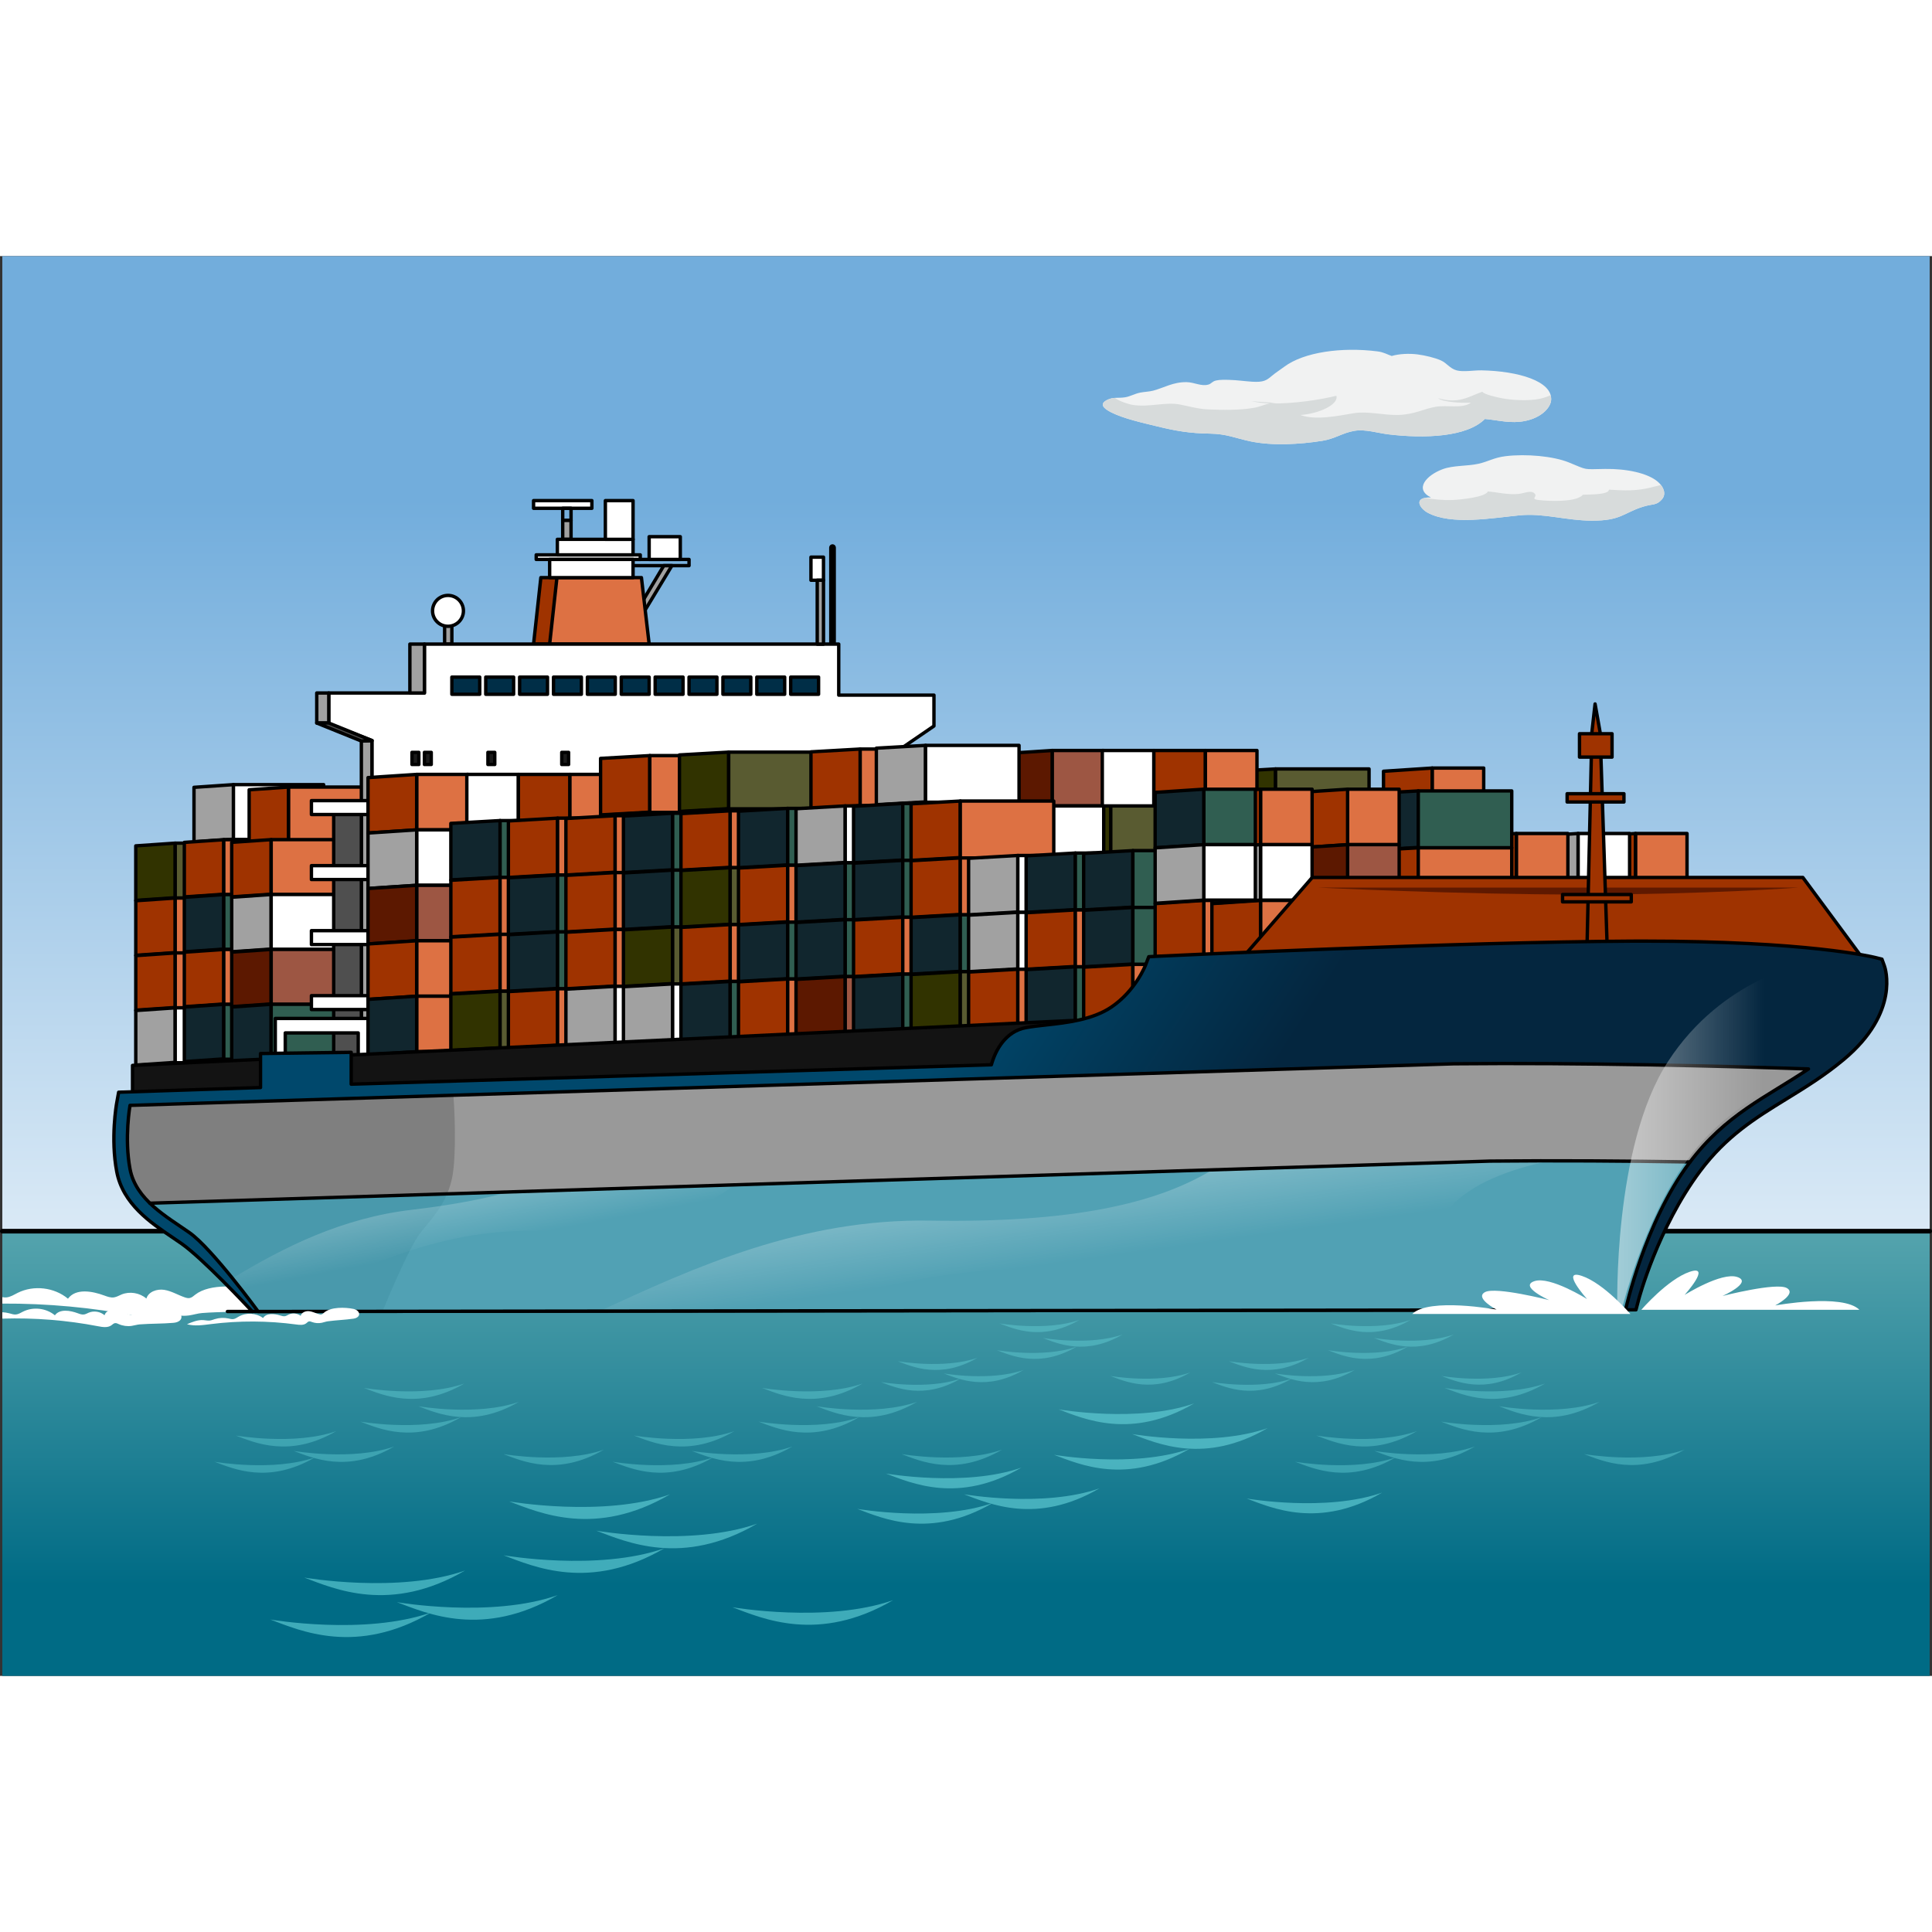 <?xml version="1.0" encoding="utf-8"?>
<!-- Created by: Science Figures, www.sciencefigures.org, Generator: Science Figures Editor -->
<svg version="1.1" id="Camada_1" xmlns="http://www.w3.org/2000/svg" xmlns:xlink="http://www.w3.org/1999/xlink" 
	 width="800px" height="800px" viewBox="0 0 571.38 419.9" enable-background="new 0 0 571.38 419.9" xml:space="preserve">
<rect x="0" y="0" width="571.38" height="419.9" fill="#333333" stroke="none"/>
<g>
	<linearGradient id="SVGID_1_" gradientUnits="userSpaceOnUse" x1="285.69" y1="291.436" x2="285.69" y2="393.081">
		<stop  offset="0" style="stop-color:#52A2AC"/>
		<stop  offset="1" style="stop-color:#006B85"/>
	</linearGradient>
	<rect x="0.687" y="288.372" fill="url(#SVGID_1_)" width="570.006" height="131.528"/>
	
		<linearGradient id="SVGID_00000130635840447527458470000003694322700757691555_" gradientUnits="userSpaceOnUse" x1="285.69" y1="6108.62" x2="285.69" y2="6204.221" gradientTransform="matrix(1 0 0 -3.074 0 19143.654)">
		<stop  offset="0" style="stop-color:#FFFFFF"/>
		<stop  offset="1" style="stop-color:#72ADDC"/>
	</linearGradient>
	<rect x="0.687" fill="url(#SVGID_00000130635840447527458470000003694322700757691555_)" width="570.006" height="288.372"/>
	<g>
		<path fill="#F1F2F2" d="M426.718,62.999c-4.845,1.773-8.556,5.901-3.527,8.377c-5.461-0.128-3.263,3.268-1.013,4.489
			c7.034,3.813,19.221,1.573,27.278,0.795c7.079-0.686,13.686,1.544,21.238,1.584c8.69,0.048,9.424-2.294,15.093-4.089
			c3.055-0.967,4.041-0.314,5.697-2.188c1.416-1.592,0.54-3.738-1.159-5.204c-3.06-2.643-9.365-3.903-15.611-3.813
			c-6.772,0.095-4.941,0.436-10.722-1.92c-4.604-1.88-12.674-2.591-18.705-1.859c-3.513,0.427-5.09,1.597-8.061,2.251
			C433.939,62.147,429.809,61.866,426.718,62.999z"/>
		<path fill="#D7DBDB" d="M475.832,69.073c0.038,1.506-5.675,1.426-7.692,1.496c-1.629,1.974-7.888,1.974-11.616,1.712
			c-5.036-0.352-1.342-0.913-2.766-2.161c-1.081-0.947-3.139,0.072-4.673,0.218c-3.291,0.314-6.095-0.513-9.079-0.732
			c-0.583,1.64-7.865,2.431-10.491,2.53c-2.676,0.101-5.496-0.187-8.07-0.638c-3.138,0.599-1.227,3.305,0.734,4.368
			c7.034,3.813,19.221,1.573,27.278,0.795c7.079-0.686,13.686,1.544,21.238,1.584c8.69,0.048,9.424-2.294,15.093-4.089
			c3.055-0.967,4.041-0.314,5.697-2.188c1.139-1.283,0.781-2.916-0.284-4.274c-0.975,0.253-1.958,0.496-2.93,0.735
			C483.887,69.512,480.443,69.361,475.832,69.073z"/>
		<path fill="none" d="M426.718,62.999c-4.845,1.773-8.556,5.901-3.527,8.377c-5.461-0.128-3.263,3.268-1.013,4.489
			c7.034,3.813,19.221,1.573,27.278,0.795c7.079-0.686,13.686,1.544,21.238,1.584c8.69,0.048,9.424-2.294,15.093-4.089
			c3.055-0.967,4.041-0.314,5.697-2.188c1.416-1.592,0.54-3.738-1.159-5.204c-3.06-2.643-9.365-3.903-15.611-3.813
			c-6.772,0.095-4.941,0.436-10.722-1.92c-4.604-1.88-12.674-2.591-18.705-1.859c-3.513,0.427-5.09,1.597-8.061,2.251
			C433.939,62.147,429.809,61.866,426.718,62.999z"/>
		<path fill="#F1F2F2" d="M341.019,39.799c-1.15,0.3-2.514,0.326-3.739,0.562c-1.738,0.34-2.994,1.143-4.511,1.392
			c-2.015,0.333-3.409-0.153-5.262,0.75c-2.593,1.262-1.075,2.596,1.126,3.708c3.614,1.827,9.044,3.042,13.701,4.173
			c5.342,1.297,9.467,2.035,15.489,2.117c4.952,0.069,7.638,1.376,11.989,2.287c6.547,1.37,14.587,0.892,21.246-0.16
			c3.779-0.6,5.955-2.346,9.484-2.948c3.23-0.552,6.938,0.663,10.084,1.039c10.716,1.29,23.22,0.797,28.528-4.556
			c4.099,0.373,7.612,1.452,11.888,0.593c4.788-0.963,7.544-3.886,7.704-6.202c0.378-5.59-9.741-8.552-20.601-8.766
			c-2.13-0.044-5.376,0.543-7.334,0.013c-2.073-0.564-2.887-2.183-4.748-2.986c-1.736-0.748-4.507-1.437-6.784-1.736
			c-2.483-0.324-5.513-0.189-7.692,0.463c-1.394-0.481-2.341-1.126-4.207-1.363c-10.525-1.335-21.732,0.183-27.576,4.555
			c-1.236,0.927-2.552,1.747-3.725,2.742c-1.508,1.287-2.432,1.885-5.783,1.671c-2.206-0.143-4.47-0.482-6.753-0.54
			c-1.225-0.029-2.765-0.08-3.905,0.189c-1.205,0.284-1.343,0.939-2.258,1.2c-2.14,0.605-4.135-0.691-6.494-0.721
			C346.911,37.223,344.187,38.977,341.019,39.799z"/>
		<g>
			<path fill="#D7DBDB" d="M370.136,42.876c1.528,0.418,3.44,0.621,5.532,0.685c0.495-0.082,1.044-0.143,1.732-0.158
				C375.107,43.22,372.305,43.161,370.136,42.876z"/>
			<path fill="#D7DBDB" d="M454.088,42.419c-2.944,0.368-7.069,0.166-9.817-0.362c-1.619-0.309-5.379-1.136-5.876-1.944
				c-4.117,1.461-6.924,3.675-13.06,1.927c1.324,1.182,7.097,1.447,9.673,1.315c-2.486,1.853-7.004,0.616-10.468,1.218
				c-3.47,0.597-6.245,2.285-11.05,2.407c-4.375,0.112-9.003-1.204-13.181-0.504c-4.323,0.724-11.272,2.193-15.727,0.516
				c5.328-0.338,11.412-3.045,10.646-5.694c-4.517,1.156-12.979,2.456-19.56,2.262c-1.815,0.298-2.685,0.953-5.09,1.358
				c-3.933,0.663-8.973,0.611-13.093,0.432c-3.281-0.14-5.617-0.898-8.571-1.464c-4.289-0.821-9.035,0.895-13.921,0.121
				c-1.319-0.207-3.998-1.107-5.275-2.067c-0.709,0.048-1.423,0.178-2.211,0.562c-2.593,1.262-1.075,2.596,1.126,3.708
				c3.614,1.827,9.044,3.042,13.701,4.173c5.342,1.297,9.467,2.035,15.489,2.117c4.952,0.069,7.638,1.376,11.989,2.287
				c6.547,1.37,14.587,0.892,21.246-0.16c3.779-0.6,5.955-2.346,9.484-2.948c3.23-0.552,6.938,0.663,10.084,1.039
				c10.716,1.29,23.22,0.797,28.528-4.556c4.099,0.373,7.612,1.452,11.888,0.593c4.788-0.963,7.544-3.886,7.704-6.202
				c0.033-0.499-0.046-0.969-0.171-1.425C457.363,41.716,455.927,42.188,454.088,42.419z"/>
		</g>
		<path fill="none" d="M341.019,39.799c-1.15,0.3-2.514,0.326-3.739,0.562c-1.738,0.34-2.994,1.143-4.511,1.392
			c-2.015,0.333-3.409-0.153-5.262,0.75c-2.593,1.262-1.075,2.596,1.126,3.708c3.614,1.827,9.044,3.042,13.701,4.173
			c5.342,1.297,9.467,2.035,15.489,2.117c4.952,0.069,7.638,1.376,11.989,2.287c6.547,1.37,14.587,0.892,21.246-0.16
			c3.779-0.6,5.955-2.346,9.484-2.948c3.23-0.552,6.938,0.663,10.084,1.039c10.716,1.29,23.22,0.797,28.528-4.556
			c4.099,0.373,7.612,1.452,11.888,0.593c4.788-0.963,7.544-3.886,7.704-6.202c0.378-5.59-9.741-8.552-20.601-8.766
			c-2.13-0.044-5.376,0.543-7.334,0.013c-2.073-0.564-2.887-2.183-4.748-2.986c-1.736-0.748-4.507-1.437-6.784-1.736
			c-2.483-0.324-5.513-0.189-7.692,0.463c-1.394-0.481-2.341-1.126-4.207-1.363c-10.525-1.335-21.732,0.183-27.576,4.555
			c-1.236,0.927-2.552,1.747-3.725,2.742c-1.508,1.287-2.432,1.885-5.783,1.671c-2.206-0.143-4.47-0.482-6.753-0.54
			c-1.225-0.029-2.765-0.08-3.905,0.189c-1.205,0.284-1.343,0.939-2.258,1.2c-2.14,0.605-4.135-0.691-6.494-0.721
			C346.911,37.223,344.187,38.977,341.019,39.799z"/>
	</g>
	<path fill="#FFFFFF" d="M75.817,305.836c-4.922-1.299-13.721-2.066-18.055,1.3c-0.516,0.4-1.013,0.885-1.653,1.011
		c-0.507,0.098-1.027-0.046-1.515-0.215c-2.022-0.703-3.903-1.868-6.018-2.203c-2.116-0.336-4.674,0.522-5.283,2.577
		c-1.978-1.716-4.938-2.199-7.356-1.202c-0.737,0.305-1.44,0.737-2.227,0.853c-0.979,0.145-1.953-0.215-2.879-0.558
		c-3.626-1.338-8.442-2.171-10.729,0.946c-4.061-3.383-10.156-4.089-14.879-1.725c-1.089,0.544-2.148,1.247-3.358,1.348
		c-0.396,0.033-0.788-0.012-1.179-0.081v1.906c13.287-0.071,26.581,1.153,39.629,3.668c2.077,0.4,4.42,0.784,6.156-0.424
		c0.548-0.382,1.033-0.922,1.693-1.031c0.627-0.102,1.235,0.212,1.813,0.467c1.872,0.825,3.979,1.109,6.004,0.81
		c1.273-0.189,2.512-0.599,3.795-0.698c5.296-0.41,10.433-0.266,15.74-0.724C80.586,311.42,80.283,307.018,75.817,305.836z"/>
	<path fill="#FFFFFF" d="M51.5,311.664c-3.115-0.823-8.685-1.308-11.428,0.823c-0.327,0.253-0.642,0.56-1.046,0.64
		c-0.321,0.061-0.651-0.029-0.959-0.136c-1.28-0.445-2.47-1.183-3.809-1.394c-1.34-0.212-2.959,0.33-3.345,1.631
		c-1.251-1.086-3.125-1.392-4.656-0.761c-0.466,0.193-0.911,0.466-1.41,0.54c-0.619,0.091-1.236-0.136-1.822-0.353
		c-2.295-0.847-5.344-1.374-6.791,0.599c-2.57-2.141-6.429-2.588-9.418-1.092c-0.689,0.344-1.36,0.789-2.125,0.853
		c-0.658,0.055-1.301-0.18-1.938-0.351c-0.675-0.182-1.369-0.274-2.067-0.318v1.889c9.492-0.291,19.016,0.459,28.342,2.257
		c1.315,0.254,2.798,0.496,3.897-0.268c0.347-0.242,0.654-0.584,1.071-0.653c0.397-0.064,0.782,0.134,1.148,0.296
		c1.185,0.522,2.519,0.701,3.8,0.513c0.806-0.12,1.59-0.379,2.402-0.443c3.351-0.259,6.603-0.168,9.963-0.459
		C54.519,315.199,54.327,312.412,51.5,311.664z"/>
	
		<line fill="none" stroke="#000000" stroke-width="1.373" stroke-linecap="round" stroke-linejoin="round" stroke-miterlimit="10" x1="570.693" y1="288.372" x2="0.687" y2="288.372"/>
	<g>
		<g>
			<g>
				<polygon fill="#313300" stroke="#000000" stroke-linecap="round" stroke-linejoin="round" stroke-miterlimit="10" points="
					328.505,178.966 313.945,179.795 313.945,163.076 328.505,162.249 				"/>
				
					<rect x="328.505" y="162.249" fill="#595B31" stroke="#000000" stroke-linecap="round" stroke-linejoin="round" stroke-miterlimit="10" width="27.642" height="16.824"/>
			</g>
			<g>
				<polygon fill="#9F3300" stroke="#000000" stroke-linecap="round" stroke-linejoin="round" stroke-miterlimit="10" points="
					328.505,195.789 313.945,196.619 313.945,179.901 328.505,179.072 				"/>
				
					<rect x="328.505" y="179.072" fill="#DD7143" stroke="#000000" stroke-linecap="round" stroke-linejoin="round" stroke-miterlimit="10" width="27.642" height="16.824"/>
			</g>
			<g>
				<polygon fill="#9F3300" stroke="#000000" stroke-linecap="round" stroke-linejoin="round" stroke-miterlimit="10" points="
					328.505,212.614 313.945,213.442 313.945,196.725 328.505,195.896 				"/>
				
					<rect x="328.505" y="195.896" fill="#DD7143" stroke="#000000" stroke-linecap="round" stroke-linejoin="round" stroke-miterlimit="10" width="27.642" height="16.824"/>
			</g>
			<g>
				<polygon fill="#9F3300" stroke="#000000" stroke-linecap="round" stroke-linejoin="round" stroke-miterlimit="10" points="
					328.505,229.438 313.945,230.266 313.945,213.549 328.505,212.719 				"/>
				
					<rect x="328.505" y="212.719" fill="#DD7143" stroke="#000000" stroke-linecap="round" stroke-linejoin="round" stroke-miterlimit="10" width="27.642" height="16.825"/>
			</g>
		</g>
		<g>
			<g>
				<polygon fill="#313300" stroke="#000000" stroke-linecap="round" stroke-linejoin="round" stroke-miterlimit="10" points="
					377.247,168.387 362.687,169.216 362.687,152.499 377.247,151.669 				"/>
				
					<rect x="377.247" y="151.669" fill="#595B31" stroke="#000000" stroke-linecap="round" stroke-linejoin="round" stroke-miterlimit="10" width="27.643" height="16.824"/>
			</g>
			<g>
				<polygon fill="#9F3300" stroke="#000000" stroke-linecap="round" stroke-linejoin="round" stroke-miterlimit="10" points="
					377.247,185.21 362.687,186.04 362.687,169.322 377.247,168.493 				"/>
				
					<rect x="377.247" y="168.493" fill="#DD7143" stroke="#000000" stroke-linecap="round" stroke-linejoin="round" stroke-miterlimit="10" width="27.643" height="16.824"/>
			</g>
			<g>
				<polygon fill="#9F3300" stroke="#000000" stroke-linecap="round" stroke-linejoin="round" stroke-miterlimit="10" points="
					377.247,202.035 362.687,202.863 362.687,186.146 377.247,185.317 				"/>
				
					<rect x="377.247" y="185.317" fill="#DD7143" stroke="#000000" stroke-linecap="round" stroke-linejoin="round" stroke-miterlimit="10" width="27.643" height="16.825"/>
			</g>
			<g>
				<polygon fill="#9F3300" stroke="#000000" stroke-linecap="round" stroke-linejoin="round" stroke-miterlimit="10" points="
					377.247,218.86 362.687,219.688 362.687,202.97 377.247,202.142 				"/>
				
					<rect x="377.247" y="202.142" fill="#DD7143" stroke="#000000" stroke-linecap="round" stroke-linejoin="round" stroke-miterlimit="10" width="27.643" height="16.825"/>
			</g>
		</g>
		<path fill="#464646" stroke="#000000" stroke-linecap="round" stroke-linejoin="round" stroke-miterlimit="10" d="
			M246.212,118.194c-0.277,0-0.499-0.224-0.499-0.501V86.219c0-0.278,0.222-0.502,0.499-0.502c0.276,0,0.501,0.224,0.501,0.502
			v31.474C246.712,117.97,246.487,118.194,246.212,118.194z"/>
		
			<rect x="131.493" y="104.916" fill="#A1A1A1" stroke="#000000" stroke-linecap="round" stroke-linejoin="round" stroke-miterlimit="10" width="2.141" height="9.832"/>
		<polygon fill="#A1A1A1" stroke="#000000" stroke-linecap="round" stroke-linejoin="round" stroke-miterlimit="10" points="
			196.319,91.539 198.72,91.539 188.533,108.415 187.862,105.716 		"/>
		<polygon fill="#9F3300" stroke="#000000" stroke-linecap="round" stroke-linejoin="round" stroke-miterlimit="10" points="
			157.8,114.748 159.955,95.086 184.945,95.086 187.227,114.748 		"/>
		<polygon fill="#DD7143" stroke="#000000" stroke-linecap="round" stroke-linejoin="round" stroke-miterlimit="10" points="
			162.556,114.748 164.712,95.086 189.701,95.086 191.984,114.748 		"/>
		<path fill="#FFFFFF" stroke="#000000" stroke-linecap="round" stroke-linejoin="round" stroke-miterlimit="10" d="M137.06,104.916
			c0,2.523-2.045,4.567-4.568,4.567c-2.521,0-4.567-2.043-4.567-4.567c0-2.521,2.046-4.567,4.567-4.567
			C135.015,100.35,137.06,102.396,137.06,104.916z"/>
		<g>
			<g>
				<polygon fill="#A1A1A1" stroke="#000000" stroke-linecap="round" stroke-linejoin="round" stroke-miterlimit="10" points="
					69.043,172.442 57.373,173.242 57.373,157.11 69.043,156.309 				"/>
				
					<rect x="69.043" y="156.309" fill="#FFFFFF" stroke="#000000" stroke-linecap="round" stroke-linejoin="round" stroke-miterlimit="10" width="26.672" height="16.235"/>
			</g>
			<g>
				<polygon fill="#313300" stroke="#000000" stroke-linecap="round" stroke-linejoin="round" stroke-miterlimit="10" points="
					51.824,189.75 40.154,190.549 40.154,174.418 51.824,173.617 				"/>
				
					<rect x="51.824" y="173.617" fill="#595B31" stroke="#000000" stroke-linecap="round" stroke-linejoin="round" stroke-miterlimit="10" width="26.672" height="16.233"/>
			</g>
			<g>
				<polygon fill="#9F3300" stroke="#000000" stroke-linecap="round" stroke-linejoin="round" stroke-miterlimit="10" points="
					51.824,205.983 40.154,206.783 40.154,190.651 51.824,189.851 				"/>
				
					<rect x="51.824" y="189.851" fill="#DD7143" stroke="#000000" stroke-linecap="round" stroke-linejoin="round" stroke-miterlimit="10" width="26.672" height="16.234"/>
			</g>
			<g>
				<polygon fill="#9F3300" stroke="#000000" stroke-linecap="round" stroke-linejoin="round" stroke-miterlimit="10" points="
					51.824,222.217 40.154,223.016 40.154,206.884 51.824,206.085 				"/>
				
					<rect x="51.824" y="206.085" fill="#DD7143" stroke="#000000" stroke-linecap="round" stroke-linejoin="round" stroke-miterlimit="10" width="26.672" height="16.235"/>
			</g>
			<g>
				<polygon fill="#A1A1A1" stroke="#000000" stroke-linecap="round" stroke-linejoin="round" stroke-miterlimit="10" points="
					51.824,238.45 40.154,239.25 40.154,223.119 51.824,222.32 				"/>
				
					<rect x="51.824" y="222.32" fill="#FFFFFF" stroke="#000000" stroke-linecap="round" stroke-linejoin="round" stroke-miterlimit="10" width="26.672" height="16.234"/>
			</g>
			<g>
				<polygon fill="#9F3300" stroke="#000000" stroke-linecap="round" stroke-linejoin="round" stroke-miterlimit="10" points="
					66.184,188.724 54.514,189.523 54.514,173.392 66.184,172.593 				"/>
				
					<rect x="66.184" y="172.593" fill="#DD7143" stroke="#000000" stroke-linecap="round" stroke-linejoin="round" stroke-miterlimit="10" width="26.673" height="16.235"/>
			</g>
			<g>
				<polygon fill="#11262E" stroke="#000000" stroke-linecap="round" stroke-linejoin="round" stroke-miterlimit="10" points="
					66.184,204.958 54.514,205.758 54.514,189.625 66.184,188.828 				"/>
				
					<rect x="66.184" y="188.828" fill="#305E51" stroke="#000000" stroke-linecap="round" stroke-linejoin="round" stroke-miterlimit="10" width="26.673" height="16.232"/>
			</g>
			<g>
				<polygon fill="#9F3300" stroke="#000000" stroke-linecap="round" stroke-linejoin="round" stroke-miterlimit="10" points="
					66.184,221.191 54.514,221.991 54.514,205.859 66.184,205.059 				"/>
				
					<rect x="66.184" y="205.059" fill="#DD7143" stroke="#000000" stroke-linecap="round" stroke-linejoin="round" stroke-miterlimit="10" width="26.673" height="16.235"/>
			</g>
			<g>
				<polygon fill="#11262E" stroke="#000000" stroke-linecap="round" stroke-linejoin="round" stroke-miterlimit="10" points="
					66.184,237.424 54.514,238.224 54.514,222.093 66.184,221.294 				"/>
				
					<rect x="66.184" y="221.294" fill="#305E51" stroke="#000000" stroke-linecap="round" stroke-linejoin="round" stroke-miterlimit="10" width="26.673" height="16.234"/>
			</g>
			<g>
				<polygon fill="#9F3300" stroke="#000000" stroke-linecap="round" stroke-linejoin="round" stroke-miterlimit="10" points="
					85.357,173.163 73.687,173.963 73.687,157.832 85.357,157.033 				"/>
				
					<rect x="85.357" y="157.033" fill="#DD7143" stroke="#000000" stroke-linecap="round" stroke-linejoin="round" stroke-miterlimit="10" width="26.672" height="16.234"/>
			</g>
			<g>
				<polygon fill="#9F3300" stroke="#000000" stroke-linecap="round" stroke-linejoin="round" stroke-miterlimit="10" points="
					80.198,188.708 68.526,189.507 68.526,173.376 80.198,172.575 				"/>
				
					<rect x="80.198" y="172.575" fill="#DD7143" stroke="#000000" stroke-linecap="round" stroke-linejoin="round" stroke-miterlimit="10" width="26.672" height="16.235"/>
			</g>
			<g>
				<polygon fill="#A1A1A1" stroke="#000000" stroke-linecap="round" stroke-linejoin="round" stroke-miterlimit="10" points="
					80.198,204.941 68.526,205.741 68.526,189.609 80.198,188.81 				"/>
				
					<rect x="80.198" y="188.81" fill="#FFFFFF" stroke="#000000" stroke-linecap="round" stroke-linejoin="round" stroke-miterlimit="10" width="26.672" height="16.233"/>
			</g>
			<g>
				<polygon fill="#5C1800" stroke="#000000" stroke-linecap="round" stroke-linejoin="round" stroke-miterlimit="10" points="
					80.198,221.175 68.526,221.974 68.526,205.842 80.198,205.043 				"/>
				
					<rect x="80.198" y="205.043" fill="#9D5643" stroke="#000000" stroke-linecap="round" stroke-linejoin="round" stroke-miterlimit="10" width="26.672" height="16.235"/>
			</g>
			<g>
				<polygon fill="#11262E" stroke="#000000" stroke-linecap="round" stroke-linejoin="round" stroke-miterlimit="10" points="
					80.198,237.408 68.526,238.207 68.526,222.077 80.198,221.277 				"/>
				
					<rect x="80.198" y="221.277" fill="#305E51" stroke="#000000" stroke-linecap="round" stroke-linejoin="round" stroke-miterlimit="10" width="26.672" height="16.234"/>
			</g>
		</g>
		<g>
			<path fill="#A1A1A1" stroke="#000000" stroke-linecap="round" stroke-linejoin="round" stroke-miterlimit="10" d="
				M106.87,143.414c0,1.015,0,94.098,0,94.098h3.17v-94.223L106.87,143.414z"/>
			
				<rect x="98.691" y="164.776" fill="#4F4F4F" stroke="#000000" stroke-linecap="round" stroke-linejoin="round" stroke-miterlimit="10" width="8.179" height="71.451"/>
			<polygon fill="#FFFFFF" stroke="#000000" stroke-linecap="round" stroke-linejoin="round" stroke-miterlimit="10" points="
				97.229,138.34 97.229,129.208 125.516,129.208 125.516,114.748 248.051,114.748 248.051,129.842 276.212,129.842 
				276.212,138.976 264.541,146.966 264.541,237.512 110.04,237.512 110.04,143.289 			"/>
			
				<rect x="92.101" y="161.043" fill="#FFFFFF" stroke="#000000" stroke-linecap="round" stroke-linejoin="round" stroke-miterlimit="10" width="17.675" height="4.107"/>
			
				<rect x="92.101" y="180.27" fill="#FFFFFF" stroke="#000000" stroke-linecap="round" stroke-linejoin="round" stroke-miterlimit="10" width="17.675" height="4.107"/>
			
				<rect x="92.101" y="199.495" fill="#FFFFFF" stroke="#000000" stroke-linecap="round" stroke-linejoin="round" stroke-miterlimit="10" width="17.675" height="4.107"/>
			
				<rect x="92.101" y="218.721" fill="#FFFFFF" stroke="#000000" stroke-linecap="round" stroke-linejoin="round" stroke-miterlimit="10" width="17.675" height="4.108"/>
			<polygon fill="#FFFFFF" stroke="#000000" stroke-linecap="round" stroke-linejoin="round" stroke-miterlimit="10" points="
				81.415,225.466 81.415,229.742 81.415,237.722 84.367,237.722 84.367,229.742 105.945,229.742 105.945,237.722 108.898,237.722 
				108.898,229.742 109.439,229.742 109.439,225.466 			"/>
			
				<rect x="133.635" y="124.514" fill="#002E47" stroke="#000000" stroke-linecap="round" stroke-linejoin="round" stroke-miterlimit="10" width="8.244" height="5.074"/>
			
				<rect x="143.655" y="124.514" fill="#002E47" stroke="#000000" stroke-linecap="round" stroke-linejoin="round" stroke-miterlimit="10" width="8.246" height="5.074"/>
			
				<rect x="153.675" y="124.514" fill="#002E47" stroke="#000000" stroke-linecap="round" stroke-linejoin="round" stroke-miterlimit="10" width="8.247" height="5.074"/>
			
				<rect x="163.697" y="124.514" fill="#002E47" stroke="#000000" stroke-linecap="round" stroke-linejoin="round" stroke-miterlimit="10" width="8.244" height="5.074"/>
			
				<rect x="173.718" y="124.514" fill="#002E47" stroke="#000000" stroke-linecap="round" stroke-linejoin="round" stroke-miterlimit="10" width="8.244" height="5.074"/>
			
				<rect x="183.74" y="124.514" fill="#002E47" stroke="#000000" stroke-linecap="round" stroke-linejoin="round" stroke-miterlimit="10" width="8.244" height="5.074"/>
			
				<rect x="193.76" y="124.514" fill="#002E47" stroke="#000000" stroke-linecap="round" stroke-linejoin="round" stroke-miterlimit="10" width="8.244" height="5.074"/>
			
				<rect x="203.782" y="124.514" fill="#002E47" stroke="#000000" stroke-linecap="round" stroke-linejoin="round" stroke-miterlimit="10" width="8.245" height="5.074"/>
			
				<rect x="213.8" y="124.514" fill="#002E47" stroke="#000000" stroke-linecap="round" stroke-linejoin="round" stroke-miterlimit="10" width="8.247" height="5.074"/>
			
				<rect x="223.823" y="124.514" fill="#002E47" stroke="#000000" stroke-linecap="round" stroke-linejoin="round" stroke-miterlimit="10" width="8.244" height="5.074"/>
			
				<rect x="233.843" y="124.514" fill="#002E47" stroke="#000000" stroke-linecap="round" stroke-linejoin="round" stroke-miterlimit="10" width="8.247" height="5.074"/>
			
				<rect x="93.677" y="129.208" fill="#A1A1A1" stroke="#000000" stroke-linecap="round" stroke-linejoin="round" stroke-miterlimit="10" width="3.552" height="8.878"/>
			<polygon fill="#4F4F4F" stroke="#000000" stroke-linecap="round" stroke-linejoin="round" stroke-miterlimit="10" points="
				93.677,138.086 106.87,143.414 110.04,143.289 97.229,138.086 			"/>
			
				<rect x="121.219" y="114.748" fill="#A1A1A1" stroke="#000000" stroke-linecap="round" stroke-linejoin="round" stroke-miterlimit="10" width="4.297" height="14.46"/>
			
				<rect x="121.844" y="146.77" fill="#1A1A1A" stroke="#000000" stroke-linecap="round" stroke-linejoin="round" stroke-miterlimit="10" width="2.024" height="3.583"/>
			
				<rect x="125.516" y="146.77" fill="#1A1A1A" stroke="#000000" stroke-linecap="round" stroke-linejoin="round" stroke-miterlimit="10" width="2.024" height="3.583"/>
			
				<rect x="144.3" y="146.77" fill="#1A1A1A" stroke="#000000" stroke-linecap="round" stroke-linejoin="round" stroke-miterlimit="10" width="2.024" height="3.583"/>
			
				<rect x="166.138" y="146.77" fill="#1A1A1A" stroke="#000000" stroke-linecap="round" stroke-linejoin="round" stroke-miterlimit="10" width="2.024" height="3.583"/>
		</g>
		<g>
			
				<rect x="483.683" y="170.761" fill="#DD7143" stroke="#000000" stroke-linecap="round" stroke-linejoin="round" stroke-miterlimit="10" width="15.247" height="16.399"/>
			<polygon fill="#9F3300" stroke="#000000" stroke-linecap="round" stroke-linejoin="round" stroke-miterlimit="10" points="
				469.296,188.106 483.683,187.161 483.683,170.761 469.296,171.706 			"/>
		</g>
		<g>
			
				<rect x="123.227" y="153.287" fill="#DD7143" stroke="#000000" stroke-linecap="round" stroke-linejoin="round" stroke-miterlimit="10" width="15.25" height="16.398"/>
			<polygon fill="#9F3300" stroke="#000000" stroke-linecap="round" stroke-linejoin="round" stroke-miterlimit="10" points="
				108.842,170.63 123.227,169.685 123.227,153.287 108.842,154.231 			"/>
		</g>
		<g>
			
				<rect x="466.699" y="170.761" fill="#FFFFFF" stroke="#000000" stroke-linecap="round" stroke-linejoin="round" stroke-miterlimit="10" width="15.25" height="16.399"/>
			<polygon fill="#A1A1A1" stroke="#000000" stroke-linecap="round" stroke-linejoin="round" stroke-miterlimit="10" points="
				452.314,188.106 466.699,187.161 466.699,170.761 452.314,171.706 			"/>
		</g>
		<g>
			
				<rect x="423.552" y="151.409" fill="#DD7143" stroke="#000000" stroke-linecap="round" stroke-linejoin="round" stroke-miterlimit="10" width="15.247" height="16.399"/>
			<polygon fill="#9F3300" stroke="#000000" stroke-linecap="round" stroke-linejoin="round" stroke-miterlimit="10" points="
				409.167,168.753 423.552,167.808 423.552,151.409 409.167,152.354 			"/>
		</g>
		<g>
			
				<rect x="448.448" y="170.761" fill="#DD7143" stroke="#000000" stroke-linecap="round" stroke-linejoin="round" stroke-miterlimit="10" width="15.248" height="16.399"/>
			<polygon fill="#9F3300" stroke="#000000" stroke-linecap="round" stroke-linejoin="round" stroke-miterlimit="10" points="
				434.063,188.106 448.448,187.161 448.448,170.761 434.063,171.706 			"/>
		</g>
		
			<rect x="123.227" y="169.685" fill="#FFFFFF" stroke="#000000" stroke-linecap="round" stroke-linejoin="round" stroke-miterlimit="10" width="15.25" height="16.399"/>
		
			<rect x="138.06" y="153.287" fill="#FFFFFF" stroke="#000000" stroke-linecap="round" stroke-linejoin="round" stroke-miterlimit="10" width="15.248" height="16.398"/>
		
			<rect x="138.06" y="169.685" fill="#DD7143" stroke="#000000" stroke-linecap="round" stroke-linejoin="round" stroke-miterlimit="10" width="15.248" height="16.399"/>
		
			<rect x="153.308" y="153.287" fill="#9F3300" stroke="#000000" stroke-linecap="round" stroke-linejoin="round" stroke-miterlimit="10" width="15.248" height="16.398"/>
		
			<rect x="146.324" y="169.685" fill="#DD7143" stroke="#000000" stroke-linecap="round" stroke-linejoin="round" stroke-miterlimit="10" width="15.248" height="16.399"/>
		
			<rect x="168.556" y="153.287" fill="#DD7143" stroke="#000000" stroke-linecap="round" stroke-linejoin="round" stroke-miterlimit="10" width="15.248" height="16.398"/>
		<g>
			
				<rect x="311.169" y="146.21" fill="#9D5643" stroke="#000000" stroke-linecap="round" stroke-linejoin="round" stroke-miterlimit="10" width="15.248" height="16.398"/>
			<polygon fill="#5C1800" stroke="#000000" stroke-linecap="round" stroke-linejoin="round" stroke-miterlimit="10" points="
				296.784,163.554 311.169,162.609 311.169,146.21 296.784,147.154 			"/>
		</g>
		
			<rect x="311.169" y="162.609" fill="#FFFFFF" stroke="#000000" stroke-linecap="round" stroke-linejoin="round" stroke-miterlimit="10" width="15.248" height="16.399"/>
		
			<rect x="326" y="146.21" fill="#FFFFFF" stroke="#000000" stroke-linecap="round" stroke-linejoin="round" stroke-miterlimit="10" width="15.248" height="16.398"/>
		
			<rect x="341.248" y="146.21" fill="#9F3300" stroke="#000000" stroke-linecap="round" stroke-linejoin="round" stroke-miterlimit="10" width="15.248" height="16.398"/>
		
			<rect x="356.496" y="146.21" fill="#DD7143" stroke="#000000" stroke-linecap="round" stroke-linejoin="round" stroke-miterlimit="10" width="15.248" height="16.398"/>
		
			<rect x="161.572" y="169.685" fill="#DD7143" stroke="#000000" stroke-linecap="round" stroke-linejoin="round" stroke-miterlimit="10" width="15.248" height="16.399"/>
		<polygon fill="#A1A1A1" stroke="#000000" stroke-linecap="round" stroke-linejoin="round" stroke-miterlimit="10" points="
			108.842,187.03 123.227,186.085 123.227,169.685 108.842,170.63 		"/>
		
			<rect x="123.227" y="186.085" fill="#9D5643" stroke="#000000" stroke-linecap="round" stroke-linejoin="round" stroke-miterlimit="10" width="15.25" height="16.399"/>
		<polygon fill="#5C1800" stroke="#000000" stroke-linecap="round" stroke-linejoin="round" stroke-miterlimit="10" points="
			108.842,203.429 123.227,202.484 123.227,186.085 108.842,187.03 		"/>
		
			<rect x="123.227" y="202.484" fill="#DD7143" stroke="#000000" stroke-linecap="round" stroke-linejoin="round" stroke-miterlimit="10" width="15.25" height="16.399"/>
		<polygon fill="#9F3300" stroke="#000000" stroke-linecap="round" stroke-linejoin="round" stroke-miterlimit="10" points="
			108.842,219.829 123.227,218.883 123.227,202.484 108.842,203.429 		"/>
		
			<rect x="123.227" y="218.883" fill="#DD7143" stroke="#000000" stroke-linecap="round" stroke-linejoin="round" stroke-miterlimit="10" width="15.25" height="16.399"/>
		<polygon fill="#11262E" stroke="#000000" stroke-linecap="round" stroke-linejoin="round" stroke-miterlimit="10" points="
			108.842,236.227 123.227,235.283 123.227,218.883 108.842,219.829 		"/>
		<g>
			<g>
				<polygon fill="#11262E" stroke="#000000" stroke-linecap="round" stroke-linejoin="round" stroke-miterlimit="10" points="
					147.898,183.661 133.337,184.49 133.337,167.771 147.898,166.943 				"/>
				
					<rect x="147.898" y="166.943" fill="#305E51" stroke="#000000" stroke-linecap="round" stroke-linejoin="round" stroke-miterlimit="10" width="27.642" height="16.824"/>
			</g>
			<g>
				<polygon fill="#9F3300" stroke="#000000" stroke-linecap="round" stroke-linejoin="round" stroke-miterlimit="10" points="
					147.898,200.484 133.337,201.314 133.337,184.596 147.898,183.767 				"/>
				
					<rect x="147.898" y="183.767" fill="#DD7143" stroke="#000000" stroke-linecap="round" stroke-linejoin="round" stroke-miterlimit="10" width="27.642" height="16.824"/>
			</g>
			<g>
				<polygon fill="#9F3300" stroke="#000000" stroke-linecap="round" stroke-linejoin="round" stroke-miterlimit="10" points="
					147.898,217.309 133.337,218.137 133.337,201.42 147.898,200.591 				"/>
				
					<rect x="147.898" y="200.591" fill="#DD7143" stroke="#000000" stroke-linecap="round" stroke-linejoin="round" stroke-miterlimit="10" width="27.642" height="16.824"/>
			</g>
			<g>
				<polygon fill="#313300" stroke="#000000" stroke-linecap="round" stroke-linejoin="round" stroke-miterlimit="10" points="
					147.898,234.133 133.337,234.961 133.337,218.244 147.898,217.415 				"/>
				
					<rect x="147.898" y="217.415" fill="#595B31" stroke="#000000" stroke-linecap="round" stroke-linejoin="round" stroke-miterlimit="10" width="27.642" height="16.825"/>
			</g>
		</g>
		<g>
			<g>
				<polygon fill="#11262E" stroke="#000000" stroke-linecap="round" stroke-linejoin="round" stroke-miterlimit="10" points="
					419.449,174.887 404.89,175.717 404.89,158.998 419.449,158.17 				"/>
				
					<rect x="419.449" y="158.17" fill="#305E51" stroke="#000000" stroke-linecap="round" stroke-linejoin="round" stroke-miterlimit="10" width="27.642" height="16.824"/>
			</g>
			<g>
				<polygon fill="#9F3300" stroke="#000000" stroke-linecap="round" stroke-linejoin="round" stroke-miterlimit="10" points="
					419.449,191.711 404.89,192.54 404.89,175.823 419.449,174.994 				"/>
				
					<rect x="419.449" y="174.994" fill="#DD7143" stroke="#000000" stroke-linecap="round" stroke-linejoin="round" stroke-miterlimit="10" width="27.642" height="16.824"/>
			</g>
			<g>
				<polygon fill="#9F3300" stroke="#000000" stroke-linecap="round" stroke-linejoin="round" stroke-miterlimit="10" points="
					419.449,208.536 404.89,209.364 404.89,192.647 419.449,191.818 				"/>
				
					<rect x="419.449" y="191.818" fill="#DD7143" stroke="#000000" stroke-linecap="round" stroke-linejoin="round" stroke-miterlimit="10" width="27.642" height="16.824"/>
			</g>
			<g>
				<polygon fill="#313300" stroke="#000000" stroke-linecap="round" stroke-linejoin="round" stroke-miterlimit="10" points="
					419.449,225.36 404.89,226.188 404.89,209.471 419.449,208.641 				"/>
				
					<rect x="419.449" y="208.641" fill="#595B31" stroke="#000000" stroke-linecap="round" stroke-linejoin="round" stroke-miterlimit="10" width="27.642" height="16.825"/>
			</g>
		</g>
		<g>
			<g>
				<polygon fill="#9F3300" stroke="#000000" stroke-linecap="round" stroke-linejoin="round" stroke-miterlimit="10" points="
					164.911,182.938 150.352,183.767 150.352,167.05 164.911,166.22 				"/>
				
					<rect x="164.911" y="166.22" fill="#DD7143" stroke="#000000" stroke-linecap="round" stroke-linejoin="round" stroke-miterlimit="10" width="27.64" height="16.824"/>
			</g>
			<g>
				<polygon fill="#11262E" stroke="#000000" stroke-linecap="round" stroke-linejoin="round" stroke-miterlimit="10" points="
					164.911,199.763 150.352,200.591 150.352,183.874 164.911,183.044 				"/>
				
					<rect x="164.911" y="183.044" fill="#305E51" stroke="#000000" stroke-linecap="round" stroke-linejoin="round" stroke-miterlimit="10" width="27.64" height="16.825"/>
			</g>
			<g>
				<polygon fill="#11262E" stroke="#000000" stroke-linecap="round" stroke-linejoin="round" stroke-miterlimit="10" points="
					164.911,216.588 150.352,217.415 150.352,200.697 164.911,199.869 				"/>
				
					<rect x="164.911" y="199.869" fill="#305E51" stroke="#000000" stroke-linecap="round" stroke-linejoin="round" stroke-miterlimit="10" width="27.64" height="16.824"/>
			</g>
			<g>
				<polygon fill="#9F3300" stroke="#000000" stroke-linecap="round" stroke-linejoin="round" stroke-miterlimit="10" points="
					164.911,233.412 150.352,234.239 150.352,217.521 164.911,216.693 				"/>
				
					<rect x="164.911" y="216.693" fill="#DD7143" stroke="#000000" stroke-linecap="round" stroke-linejoin="round" stroke-miterlimit="10" width="27.64" height="16.825"/>
			</g>
		</g>
		<g>
			<g>
				<polygon fill="#9F3300" stroke="#000000" stroke-linecap="round" stroke-linejoin="round" stroke-miterlimit="10" points="
					192.178,164.443 177.618,165.271 177.618,148.554 192.178,147.724 				"/>
				
					<rect x="192.178" y="147.724" fill="#DD7143" stroke="#000000" stroke-linecap="round" stroke-linejoin="round" stroke-miterlimit="10" width="27.643" height="16.825"/>
			</g>
			<g>
				<polygon fill="#9F3300" stroke="#000000" stroke-linecap="round" stroke-linejoin="round" stroke-miterlimit="10" points="
					192.178,181.267 177.618,182.096 177.618,165.378 192.178,164.549 				"/>
				
					<rect x="192.178" y="164.549" fill="#DD7143" stroke="#000000" stroke-linecap="round" stroke-linejoin="round" stroke-miterlimit="10" width="27.643" height="16.824"/>
			</g>
			<g>
				<polygon fill="#9F3300" stroke="#000000" stroke-linecap="round" stroke-linejoin="round" stroke-miterlimit="10" points="
					192.178,198.092 177.618,198.92 177.618,182.201 192.178,181.373 				"/>
				
					<rect x="192.178" y="181.373" fill="#DD7143" stroke="#000000" stroke-linecap="round" stroke-linejoin="round" stroke-miterlimit="10" width="27.643" height="16.825"/>
			</g>
			<g>
				<polygon fill="#9F3300" stroke="#000000" stroke-linecap="round" stroke-linejoin="round" stroke-miterlimit="10" points="
					192.178,214.916 177.618,215.745 177.618,199.026 192.178,198.198 				"/>
				
					<rect x="192.178" y="198.198" fill="#DD7143" stroke="#000000" stroke-linecap="round" stroke-linejoin="round" stroke-miterlimit="10" width="27.643" height="16.824"/>
			</g>
		</g>
		<g>
			<g>
				<polygon fill="#313300" stroke="#000000" stroke-linecap="round" stroke-linejoin="round" stroke-miterlimit="10" points="
					215.505,163.417 200.946,164.245 200.946,147.528 215.505,146.699 				"/>
				
					<rect x="215.505" y="146.699" fill="#595B31" stroke="#000000" stroke-linecap="round" stroke-linejoin="round" stroke-miterlimit="10" width="27.643" height="16.825"/>
			</g>
			<g>
				<polygon fill="#9F3300" stroke="#000000" stroke-linecap="round" stroke-linejoin="round" stroke-miterlimit="10" points="
					215.505,180.242 200.946,181.07 200.946,164.352 215.505,163.524 				"/>
				
					<rect x="215.505" y="163.524" fill="#DD7143" stroke="#000000" stroke-linecap="round" stroke-linejoin="round" stroke-miterlimit="10" width="27.643" height="16.825"/>
			</g>
			<g>
				<polygon fill="#9F3300" stroke="#000000" stroke-linecap="round" stroke-linejoin="round" stroke-miterlimit="10" points="
					215.505,197.066 200.946,197.895 200.946,181.177 215.505,180.349 				"/>
				
					<rect x="215.505" y="180.349" fill="#DD7143" stroke="#000000" stroke-linecap="round" stroke-linejoin="round" stroke-miterlimit="10" width="27.643" height="16.824"/>
			</g>
			<g>
				<polygon fill="#9F3300" stroke="#000000" stroke-linecap="round" stroke-linejoin="round" stroke-miterlimit="10" points="
					215.505,213.89 200.946,214.719 200.946,198 215.505,197.173 				"/>
				
					<rect x="215.505" y="197.173" fill="#DD7143" stroke="#000000" stroke-linecap="round" stroke-linejoin="round" stroke-miterlimit="10" width="27.643" height="16.824"/>
			</g>
		</g>
		<g>
			<g>
				<polygon fill="#9F3300" stroke="#000000" stroke-linecap="round" stroke-linejoin="round" stroke-miterlimit="10" points="
					254.397,162.502 239.837,163.331 239.837,146.614 254.397,145.785 				"/>
				
					<rect x="254.397" y="145.785" fill="#DD7143" stroke="#000000" stroke-linecap="round" stroke-linejoin="round" stroke-miterlimit="10" width="27.642" height="16.824"/>
			</g>
			<g>
				<polygon fill="#9F3300" stroke="#000000" stroke-linecap="round" stroke-linejoin="round" stroke-miterlimit="10" points="
					254.397,179.326 239.837,180.155 239.837,163.438 254.397,162.609 				"/>
				
					<rect x="254.397" y="162.609" fill="#DD7143" stroke="#000000" stroke-linecap="round" stroke-linejoin="round" stroke-miterlimit="10" width="27.642" height="16.824"/>
			</g>
			<g>
				<polygon fill="#9F3300" stroke="#000000" stroke-linecap="round" stroke-linejoin="round" stroke-miterlimit="10" points="
					254.397,196.151 239.837,196.979 239.837,180.262 254.397,179.432 				"/>
				
					<rect x="254.397" y="179.432" fill="#DD7143" stroke="#000000" stroke-linecap="round" stroke-linejoin="round" stroke-miterlimit="10" width="27.642" height="16.825"/>
			</g>
			<g>
				<polygon fill="#9F3300" stroke="#000000" stroke-linecap="round" stroke-linejoin="round" stroke-miterlimit="10" points="
					254.397,212.976 239.837,213.804 239.837,197.085 254.397,196.257 				"/>
				
					<rect x="254.397" y="196.257" fill="#DD7143" stroke="#000000" stroke-linecap="round" stroke-linejoin="round" stroke-miterlimit="10" width="27.642" height="16.825"/>
			</g>
		</g>
		<g>
			<g>
				<polygon fill="#A1A1A1" stroke="#000000" stroke-linecap="round" stroke-linejoin="round" stroke-miterlimit="10" points="
					273.736,161.419 259.175,162.249 259.175,145.53 273.736,144.702 				"/>
				
					<rect x="273.736" y="144.702" fill="#FFFFFF" stroke="#000000" stroke-linecap="round" stroke-linejoin="round" stroke-miterlimit="10" width="27.642" height="16.824"/>
			</g>
			<g>
				<polygon fill="#9F3300" stroke="#000000" stroke-linecap="round" stroke-linejoin="round" stroke-miterlimit="10" points="
					273.736,178.243 259.175,179.072 259.175,162.355 273.736,161.525 				"/>
				
					<rect x="273.736" y="161.525" fill="#DD7143" stroke="#000000" stroke-linecap="round" stroke-linejoin="round" stroke-miterlimit="10" width="27.642" height="16.824"/>
			</g>
			<g>
				<polygon fill="#9F3300" stroke="#000000" stroke-linecap="round" stroke-linejoin="round" stroke-miterlimit="10" points="
					273.736,195.068 259.175,195.896 259.175,179.179 273.736,178.349 				"/>
				
					<rect x="273.736" y="178.349" fill="#DD7143" stroke="#000000" stroke-linecap="round" stroke-linejoin="round" stroke-miterlimit="10" width="27.642" height="16.825"/>
			</g>
			<g>
				<polygon fill="#9F3300" stroke="#000000" stroke-linecap="round" stroke-linejoin="round" stroke-miterlimit="10" points="
					273.736,211.893 259.175,212.719 259.175,196.002 273.736,195.174 				"/>
				
					<rect x="273.736" y="195.174" fill="#DD7143" stroke="#000000" stroke-linecap="round" stroke-linejoin="round" stroke-miterlimit="10" width="27.642" height="16.825"/>
			</g>
		</g>
		<g>
			<g>
				<polygon fill="#9F3300" stroke="#000000" stroke-linecap="round" stroke-linejoin="round" stroke-miterlimit="10" points="
					181.925,182.216 167.364,183.044 167.364,166.327 181.925,165.497 				"/>
				
					<rect x="181.925" y="165.497" fill="#DD7143" stroke="#000000" stroke-linecap="round" stroke-linejoin="round" stroke-miterlimit="10" width="27.642" height="16.825"/>
			</g>
			<g>
				<polygon fill="#9F3300" stroke="#000000" stroke-linecap="round" stroke-linejoin="round" stroke-miterlimit="10" points="
					181.925,199.041 167.364,199.869 167.364,183.15 181.925,182.322 				"/>
				
					<rect x="181.925" y="182.322" fill="#DD7143" stroke="#000000" stroke-linecap="round" stroke-linejoin="round" stroke-miterlimit="10" width="27.642" height="16.825"/>
			</g>
			<g>
				<polygon fill="#9F3300" stroke="#000000" stroke-linecap="round" stroke-linejoin="round" stroke-miterlimit="10" points="
					181.925,215.865 167.364,216.693 167.364,199.974 181.925,199.148 				"/>
				
					<rect x="181.925" y="199.148" fill="#DD7143" stroke="#000000" stroke-linecap="round" stroke-linejoin="round" stroke-miterlimit="10" width="27.642" height="16.824"/>
			</g>
			<g>
				<polygon fill="#A1A1A1" stroke="#000000" stroke-linecap="round" stroke-linejoin="round" stroke-miterlimit="10" points="
					181.925,232.689 167.364,233.518 167.364,216.799 181.925,215.971 				"/>
				
					<rect x="181.925" y="215.971" fill="#FFFFFF" stroke="#000000" stroke-linecap="round" stroke-linejoin="round" stroke-miterlimit="10" width="27.642" height="16.824"/>
			</g>
		</g>
		<g>
			<g>
				<polygon fill="#11262E" stroke="#000000" stroke-linecap="round" stroke-linejoin="round" stroke-miterlimit="10" points="
					198.938,181.495 184.379,182.322 184.379,165.604 198.938,164.776 				"/>
				
					<rect x="198.938" y="164.776" fill="#305E51" stroke="#000000" stroke-linecap="round" stroke-linejoin="round" stroke-miterlimit="10" width="27.643" height="16.825"/>
			</g>
			<g>
				<polygon fill="#11262E" stroke="#000000" stroke-linecap="round" stroke-linejoin="round" stroke-miterlimit="10" points="
					198.938,198.318 184.379,199.148 184.379,182.429 198.938,181.601 				"/>
				
					<rect x="198.938" y="181.601" fill="#305E51" stroke="#000000" stroke-linecap="round" stroke-linejoin="round" stroke-miterlimit="10" width="27.643" height="16.824"/>
			</g>
			<g>
				<polygon fill="#313300" stroke="#000000" stroke-linecap="round" stroke-linejoin="round" stroke-miterlimit="10" points="
					198.938,215.142 184.379,215.971 184.379,199.254 198.938,198.425 				"/>
				
					<rect x="198.938" y="198.425" fill="#595B31" stroke="#000000" stroke-linecap="round" stroke-linejoin="round" stroke-miterlimit="10" width="27.643" height="16.824"/>
			</g>
			<g>
				<polygon fill="#A1A1A1" stroke="#000000" stroke-linecap="round" stroke-linejoin="round" stroke-miterlimit="10" points="
					198.938,231.966 184.379,232.795 184.379,216.078 198.938,215.248 				"/>
				
					<rect x="198.938" y="215.248" fill="#FFFFFF" stroke="#000000" stroke-linecap="round" stroke-linejoin="round" stroke-miterlimit="10" width="27.643" height="16.824"/>
			</g>
		</g>
		<g>
			<g>
				<polygon fill="#9F3300" stroke="#000000" stroke-linecap="round" stroke-linejoin="round" stroke-miterlimit="10" points="
					215.951,180.772 201.391,181.601 201.391,164.882 215.951,164.054 				"/>
				
					<rect x="215.951" y="164.054" fill="#DD7143" stroke="#000000" stroke-linecap="round" stroke-linejoin="round" stroke-miterlimit="10" width="27.642" height="16.824"/>
			</g>
			<g>
				<polygon fill="#313300" stroke="#000000" stroke-linecap="round" stroke-linejoin="round" stroke-miterlimit="10" points="
					215.951,197.595 201.391,198.425 201.391,181.707 215.951,180.878 				"/>
				
					<rect x="215.951" y="180.878" fill="#595B31" stroke="#000000" stroke-linecap="round" stroke-linejoin="round" stroke-miterlimit="10" width="27.642" height="16.824"/>
			</g>
			<g>
				<polygon fill="#9F3300" stroke="#000000" stroke-linecap="round" stroke-linejoin="round" stroke-miterlimit="10" points="
					215.951,214.419 201.391,215.248 201.391,198.531 215.951,197.702 				"/>
				
					<rect x="215.951" y="197.702" fill="#DD7143" stroke="#000000" stroke-linecap="round" stroke-linejoin="round" stroke-miterlimit="10" width="27.642" height="16.824"/>
			</g>
			<g>
				<polygon fill="#11262E" stroke="#000000" stroke-linecap="round" stroke-linejoin="round" stroke-miterlimit="10" points="
					215.951,231.244 201.391,232.072 201.391,215.355 215.951,214.525 				"/>
				
					<rect x="215.951" y="214.525" fill="#305E51" stroke="#000000" stroke-linecap="round" stroke-linejoin="round" stroke-miterlimit="10" width="27.642" height="16.825"/>
			</g>
		</g>
		<g>
			<g>
				<polygon fill="#11262E" stroke="#000000" stroke-linecap="round" stroke-linejoin="round" stroke-miterlimit="10" points="
					232.965,180.049 218.405,180.878 218.405,164.161 232.965,163.331 				"/>
				
					<rect x="232.965" y="163.331" fill="#305E51" stroke="#000000" stroke-linecap="round" stroke-linejoin="round" stroke-miterlimit="10" width="27.643" height="16.824"/>
			</g>
			<g>
				<polygon fill="#9F3300" stroke="#000000" stroke-linecap="round" stroke-linejoin="round" stroke-miterlimit="10" points="
					232.965,196.874 218.405,197.702 218.405,180.984 232.965,180.155 				"/>
				
					<rect x="232.965" y="180.155" fill="#DD7143" stroke="#000000" stroke-linecap="round" stroke-linejoin="round" stroke-miterlimit="10" width="27.643" height="16.824"/>
			</g>
			<g>
				<polygon fill="#11262E" stroke="#000000" stroke-linecap="round" stroke-linejoin="round" stroke-miterlimit="10" points="
					232.965,213.697 218.405,214.525 218.405,197.808 232.965,196.979 				"/>
				
					<rect x="232.965" y="196.979" fill="#305E51" stroke="#000000" stroke-linecap="round" stroke-linejoin="round" stroke-miterlimit="10" width="27.643" height="16.825"/>
			</g>
			<g>
				<polygon fill="#9F3300" stroke="#000000" stroke-linecap="round" stroke-linejoin="round" stroke-miterlimit="10" points="
					232.965,230.523 218.405,231.35 218.405,214.632 232.965,213.804 				"/>
				
					<rect x="232.965" y="213.804" fill="#DD7143" stroke="#000000" stroke-linecap="round" stroke-linejoin="round" stroke-miterlimit="10" width="27.643" height="16.825"/>
			</g>
		</g>
		<g>
			<g>
				<polygon fill="#A1A1A1" stroke="#000000" stroke-linecap="round" stroke-linejoin="round" stroke-miterlimit="10" points="
					249.979,179.326 235.418,180.155 235.418,163.438 249.979,162.609 				"/>
				
					<rect x="249.979" y="162.609" fill="#FFFFFF" stroke="#000000" stroke-linecap="round" stroke-linejoin="round" stroke-miterlimit="10" width="27.64" height="16.824"/>
			</g>
			<g>
				<polygon fill="#11262E" stroke="#000000" stroke-linecap="round" stroke-linejoin="round" stroke-miterlimit="10" points="
					249.979,196.151 235.418,196.979 235.418,180.262 249.979,179.432 				"/>
				
					<rect x="249.979" y="179.432" fill="#305E51" stroke="#000000" stroke-linecap="round" stroke-linejoin="round" stroke-miterlimit="10" width="27.64" height="16.825"/>
			</g>
			<g>
				<polygon fill="#11262E" stroke="#000000" stroke-linecap="round" stroke-linejoin="round" stroke-miterlimit="10" points="
					249.979,212.976 235.418,213.804 235.418,197.085 249.979,196.257 				"/>
				
					<rect x="249.979" y="196.257" fill="#305E51" stroke="#000000" stroke-linecap="round" stroke-linejoin="round" stroke-miterlimit="10" width="27.64" height="16.825"/>
			</g>
			<g>
				<polygon fill="#5C1800" stroke="#000000" stroke-linecap="round" stroke-linejoin="round" stroke-miterlimit="10" points="
					249.979,229.8 235.418,230.629 235.418,213.91 249.979,213.082 				"/>
				
					<rect x="249.979" y="213.082" fill="#9D5643" stroke="#000000" stroke-linecap="round" stroke-linejoin="round" stroke-miterlimit="10" width="27.64" height="16.824"/>
			</g>
		</g>
		<g>
			<g>
				<polygon fill="#11262E" stroke="#000000" stroke-linecap="round" stroke-linejoin="round" stroke-miterlimit="10" points="
					266.991,178.606 252.432,179.432 252.432,162.715 266.991,161.887 				"/>
				
					<rect x="266.991" y="161.887" fill="#305E51" stroke="#000000" stroke-linecap="round" stroke-linejoin="round" stroke-miterlimit="10" width="27.643" height="16.825"/>
			</g>
			<g>
				<polygon fill="#11262E" stroke="#000000" stroke-linecap="round" stroke-linejoin="round" stroke-miterlimit="10" points="
					266.991,195.429 252.432,196.257 252.432,179.539 266.991,178.712 				"/>
				
					<rect x="266.991" y="178.712" fill="#305E51" stroke="#000000" stroke-linecap="round" stroke-linejoin="round" stroke-miterlimit="10" width="27.643" height="16.824"/>
			</g>
			<g>
				<polygon fill="#9F3300" stroke="#000000" stroke-linecap="round" stroke-linejoin="round" stroke-miterlimit="10" points="
					266.991,212.253 252.432,213.082 252.432,196.364 266.991,195.536 				"/>
				
					<rect x="266.991" y="195.536" fill="#DD7143" stroke="#000000" stroke-linecap="round" stroke-linejoin="round" stroke-miterlimit="10" width="27.643" height="16.824"/>
			</g>
			<g>
				<polygon fill="#11262E" stroke="#000000" stroke-linecap="round" stroke-linejoin="round" stroke-miterlimit="10" points="
					266.991,229.077 252.432,229.906 252.432,213.189 266.991,212.359 				"/>
				
					<rect x="266.991" y="212.359" fill="#305E51" stroke="#000000" stroke-linecap="round" stroke-linejoin="round" stroke-miterlimit="10" width="27.643" height="16.824"/>
			</g>
		</g>
		<g>
			<g>
				<polygon fill="#9F3300" stroke="#000000" stroke-linecap="round" stroke-linejoin="round" stroke-miterlimit="10" points="
					284.006,177.883 269.444,178.712 269.444,161.993 284.006,161.165 				"/>
				
					<rect x="284.006" y="161.165" fill="#DD7143" stroke="#000000" stroke-linecap="round" stroke-linejoin="round" stroke-miterlimit="10" width="27.64" height="16.824"/>
			</g>
			<g>
				<polygon fill="#9F3300" stroke="#000000" stroke-linecap="round" stroke-linejoin="round" stroke-miterlimit="10" points="
					284.006,194.706 269.444,195.536 269.444,178.818 284.006,177.989 				"/>
				
					<rect x="284.006" y="177.989" fill="#DD7143" stroke="#000000" stroke-linecap="round" stroke-linejoin="round" stroke-miterlimit="10" width="27.64" height="16.824"/>
			</g>
			<g>
				<polygon fill="#11262E" stroke="#000000" stroke-linecap="round" stroke-linejoin="round" stroke-miterlimit="10" points="
					284.006,211.53 269.444,212.359 269.444,195.642 284.006,194.813 				"/>
				
					<rect x="284.006" y="194.813" fill="#305E51" stroke="#000000" stroke-linecap="round" stroke-linejoin="round" stroke-miterlimit="10" width="27.64" height="16.824"/>
			</g>
			<g>
				<polygon fill="#313300" stroke="#000000" stroke-linecap="round" stroke-linejoin="round" stroke-miterlimit="10" points="
					284.006,228.355 269.444,229.183 269.444,212.466 284.006,211.636 				"/>
				
					<rect x="284.006" y="211.636" fill="#595B31" stroke="#000000" stroke-linecap="round" stroke-linejoin="round" stroke-miterlimit="10" width="27.64" height="16.825"/>
			</g>
		</g>
		<g>
			<g>
				<polygon fill="#A1A1A1" stroke="#000000" stroke-linecap="round" stroke-linejoin="round" stroke-miterlimit="10" points="
					301.018,193.985 286.458,194.813 286.458,178.096 301.018,177.266 				"/>
				
					<rect x="301.018" y="177.266" fill="#FFFFFF" stroke="#000000" stroke-linecap="round" stroke-linejoin="round" stroke-miterlimit="10" width="27.643" height="16.824"/>
			</g>
			<g>
				<polygon fill="#A1A1A1" stroke="#000000" stroke-linecap="round" stroke-linejoin="round" stroke-miterlimit="10" points="
					301.018,210.809 286.458,211.636 286.458,194.919 301.018,194.09 				"/>
				
					<rect x="301.018" y="194.09" fill="#FFFFFF" stroke="#000000" stroke-linecap="round" stroke-linejoin="round" stroke-miterlimit="10" width="27.643" height="16.825"/>
			</g>
			<g>
				<polygon fill="#9F3300" stroke="#000000" stroke-linecap="round" stroke-linejoin="round" stroke-miterlimit="10" points="
					301.018,227.634 286.458,228.462 286.458,211.743 301.018,210.915 				"/>
				
					<rect x="301.018" y="210.915" fill="#DD7143" stroke="#000000" stroke-linecap="round" stroke-linejoin="round" stroke-miterlimit="10" width="27.643" height="16.825"/>
			</g>
		</g>
		<g>
			<g>
				<polygon fill="#11262E" stroke="#000000" stroke-linecap="round" stroke-linejoin="round" stroke-miterlimit="10" points="
					318.032,193.262 303.47,194.09 303.47,177.373 318.032,176.543 				"/>
				
					<rect x="318.032" y="176.543" fill="#305E51" stroke="#000000" stroke-linecap="round" stroke-linejoin="round" stroke-miterlimit="10" width="27.642" height="16.825"/>
			</g>
			<g>
				<polygon fill="#9F3300" stroke="#000000" stroke-linecap="round" stroke-linejoin="round" stroke-miterlimit="10" points="
					318.032,210.087 303.47,210.915 303.47,194.196 318.032,193.368 				"/>
				
					<rect x="318.032" y="193.368" fill="#DD7143" stroke="#000000" stroke-linecap="round" stroke-linejoin="round" stroke-miterlimit="10" width="27.642" height="16.825"/>
			</g>
			<g>
				<polygon fill="#11262E" stroke="#000000" stroke-linecap="round" stroke-linejoin="round" stroke-miterlimit="10" points="
					318.032,226.911 303.47,227.74 303.47,211.021 318.032,210.193 				"/>
				
					<rect x="318.032" y="210.193" fill="#305E51" stroke="#000000" stroke-linecap="round" stroke-linejoin="round" stroke-miterlimit="10" width="27.642" height="16.824"/>
			</g>
		</g>
		<g>
			<g>
				<polygon fill="#11262E" stroke="#000000" stroke-linecap="round" stroke-linejoin="round" stroke-miterlimit="10" points="
					335.044,192.54 320.485,193.368 320.485,176.65 335.044,175.822 				"/>
				
					<rect x="335.044" y="175.822" fill="#305E51" stroke="#000000" stroke-linecap="round" stroke-linejoin="round" stroke-miterlimit="10" width="27.643" height="16.825"/>
			</g>
			<g>
				<polygon fill="#11262E" stroke="#000000" stroke-linecap="round" stroke-linejoin="round" stroke-miterlimit="10" points="
					335.044,209.364 320.485,210.193 320.485,193.475 335.044,192.647 				"/>
				
					<rect x="335.044" y="192.647" fill="#305E51" stroke="#000000" stroke-linecap="round" stroke-linejoin="round" stroke-miterlimit="10" width="27.643" height="16.824"/>
			</g>
			<g>
				<polygon fill="#9F3300" stroke="#000000" stroke-linecap="round" stroke-linejoin="round" stroke-miterlimit="10" points="
					335.044,226.188 320.485,227.017 320.485,210.3 335.044,209.471 				"/>
				
					<rect x="335.044" y="209.471" fill="#DD7143" stroke="#000000" stroke-linecap="round" stroke-linejoin="round" stroke-miterlimit="10" width="27.643" height="16.824"/>
			</g>
		</g>
		<g>
			<g>
				
					<rect x="398.547" y="190.554" fill="#DD7143" stroke="#000000" stroke-linecap="round" stroke-linejoin="round" stroke-miterlimit="10" width="15.25" height="16.399"/>
				<polygon fill="#9F3300" stroke="#000000" stroke-linecap="round" stroke-linejoin="round" stroke-miterlimit="10" points="
					384.162,207.899 398.547,206.954 398.547,190.554 384.162,191.5 				"/>
			</g>
			
				<rect x="398.547" y="206.954" fill="#FFFFFF" stroke="#000000" stroke-linecap="round" stroke-linejoin="round" stroke-miterlimit="10" width="15.25" height="16.399"/>
			<polygon fill="#A1A1A1" stroke="#000000" stroke-linecap="round" stroke-linejoin="round" stroke-miterlimit="10" points="
				384.162,224.297 398.547,223.353 398.547,206.954 384.162,207.899 			"/>
		</g>
		<g>
			<g>
				
					<rect x="398.547" y="157.663" fill="#DD7143" stroke="#000000" stroke-linecap="round" stroke-linejoin="round" stroke-miterlimit="10" width="15.25" height="16.399"/>
				<polygon fill="#9F3300" stroke="#000000" stroke-linecap="round" stroke-linejoin="round" stroke-miterlimit="10" points="
					384.162,175.007 398.547,174.062 398.547,157.663 384.162,158.608 				"/>
			</g>
			
				<rect x="398.547" y="174.062" fill="#9D5643" stroke="#000000" stroke-linecap="round" stroke-linejoin="round" stroke-miterlimit="10" width="15.25" height="16.399"/>
			<polygon fill="#5C1800" stroke="#000000" stroke-linecap="round" stroke-linejoin="round" stroke-miterlimit="10" points="
				384.162,191.406 398.547,190.462 398.547,174.062 384.162,175.007 			"/>
		</g>
		<g>
			<g>
				
					<rect x="356.015" y="190.554" fill="#DD7143" stroke="#000000" stroke-linecap="round" stroke-linejoin="round" stroke-miterlimit="10" width="15.247" height="16.399"/>
				<polygon fill="#9F3300" stroke="#000000" stroke-linecap="round" stroke-linejoin="round" stroke-miterlimit="10" points="
					341.627,207.899 356.015,206.954 356.015,190.554 341.627,191.5 				"/>
			</g>
			
				<rect x="356.015" y="206.954" fill="#FFFFFF" stroke="#000000" stroke-linecap="round" stroke-linejoin="round" stroke-miterlimit="10" width="15.247" height="16.399"/>
			<polygon fill="#A1A1A1" stroke="#000000" stroke-linecap="round" stroke-linejoin="round" stroke-miterlimit="10" points="
				341.627,224.297 356.015,223.353 356.015,206.954 341.627,207.899 			"/>
		</g>
		<g>
			<g>
				
					<rect x="372.8" y="190.554" fill="#DD7143" stroke="#000000" stroke-linecap="round" stroke-linejoin="round" stroke-miterlimit="10" width="15.247" height="16.399"/>
				<polygon fill="#9F3300" stroke="#000000" stroke-linecap="round" stroke-linejoin="round" stroke-miterlimit="10" points="
					358.415,207.899 372.8,206.954 372.8,190.554 358.415,191.5 				"/>
			</g>
			
				<rect x="372.8" y="206.954" fill="#FFFFFF" stroke="#000000" stroke-linecap="round" stroke-linejoin="round" stroke-miterlimit="10" width="15.247" height="16.399"/>
			<polygon fill="#A1A1A1" stroke="#000000" stroke-linecap="round" stroke-linejoin="round" stroke-miterlimit="10" points="
				358.415,224.297 372.8,223.353 372.8,206.954 358.415,207.899 			"/>
		</g>
		<g>
			<g>
				
					<rect x="372.8" y="157.663" fill="#DD7143" stroke="#000000" stroke-linecap="round" stroke-linejoin="round" stroke-miterlimit="10" width="15.247" height="16.399"/>
				<polygon fill="#9F3300" stroke="#000000" stroke-linecap="round" stroke-linejoin="round" stroke-miterlimit="10" points="
					358.415,175.007 372.8,174.062 372.8,157.663 358.415,158.608 				"/>
			</g>
			
				<rect x="372.8" y="174.062" fill="#FFFFFF" stroke="#000000" stroke-linecap="round" stroke-linejoin="round" stroke-miterlimit="10" width="15.247" height="16.399"/>
			<polygon fill="#A1A1A1" stroke="#000000" stroke-linecap="round" stroke-linejoin="round" stroke-miterlimit="10" points="
				358.415,191.406 372.8,190.462 372.8,174.062 358.415,175.007 			"/>
		</g>
		<g>
			<g>
				
					<rect x="356.015" y="157.663" fill="#305E51" stroke="#000000" stroke-linecap="round" stroke-linejoin="round" stroke-miterlimit="10" width="15.247" height="16.399"/>
				<polygon fill="#11262E" stroke="#000000" stroke-linecap="round" stroke-linejoin="round" stroke-miterlimit="10" points="
					341.627,175.007 356.015,174.062 356.015,157.663 341.627,158.608 				"/>
			</g>
			
				<rect x="356.015" y="174.062" fill="#FFFFFF" stroke="#000000" stroke-linecap="round" stroke-linejoin="round" stroke-miterlimit="10" width="15.247" height="16.399"/>
			<polygon fill="#A1A1A1" stroke="#000000" stroke-linecap="round" stroke-linejoin="round" stroke-miterlimit="10" points="
				341.627,191.406 356.015,190.462 356.015,174.062 341.627,175.007 			"/>
		</g>
		<polygon fill="#9F3300" stroke="#000000" stroke-linecap="round" stroke-linejoin="round" stroke-miterlimit="10" points="
			364.504,210.915 388.088,183.767 533.183,183.767 553.545,211.304 461.916,225.418 		"/>
		<path opacity="0.5" fill="#210000" d="M389.897,186.762h141.985c0,0-27.114,2.05-63.995,2.05S389.897,186.762,389.897,186.762z"/>
		<polygon fill="#9F3300" stroke="#000000" stroke-linecap="round" stroke-linejoin="round" stroke-miterlimit="10" points="
			469.296,206.733 470.789,140.851 471.737,132.452 473.227,140.851 475.395,206.733 		"/>
		
			<rect x="462.118" y="188.812" fill="#9F3300" stroke="#000000" stroke-linecap="round" stroke-linejoin="round" stroke-miterlimit="10" width="20.321" height="2.168"/>
		
			<rect x="463.471" y="158.997" fill="#9F3300" stroke="#000000" stroke-linecap="round" stroke-linejoin="round" stroke-miterlimit="10" width="16.802" height="2.448"/>
		
			<rect x="467.13" y="141.258" fill="#9F3300" stroke="#000000" stroke-linecap="round" stroke-linejoin="round" stroke-miterlimit="10" width="9.622" height="6.91"/>
		
			<rect x="157.8" y="72.314" fill="#FFFFFF" stroke="#000000" stroke-linecap="round" stroke-linejoin="round" stroke-miterlimit="10" width="17.242" height="2.272"/>
		
			<rect x="166.42" y="74.586" fill="none" stroke="#000000" stroke-linecap="round" stroke-linejoin="round" stroke-miterlimit="10" width="2.462" height="3.578"/>
		
			<rect x="166.42" y="78.164" fill="#A1A1A1" stroke="#000000" stroke-linecap="round" stroke-linejoin="round" stroke-miterlimit="10" width="2.462" height="5.602"/>
		
			<rect x="184.545" y="89.711" fill="none" stroke="#000000" stroke-linecap="round" stroke-linejoin="round" stroke-miterlimit="10" width="19.237" height="1.829"/>
		
			<rect x="158.582" y="88.355" fill="#FFFFFF" stroke="#000000" stroke-linecap="round" stroke-linejoin="round" stroke-miterlimit="10" width="30.775" height="1.356"/>
		
			<rect x="162.556" y="89.711" fill="#FFFFFF" stroke="#000000" stroke-linecap="round" stroke-linejoin="round" stroke-miterlimit="10" width="24.671" height="5.376"/>
		
			<rect x="164.838" y="83.766" fill="#FFFFFF" stroke="#000000" stroke-linecap="round" stroke-linejoin="round" stroke-miterlimit="10" width="22.389" height="4.589"/>
		
			<rect x="179.037" y="72.314" fill="#FFFFFF" stroke="#000000" stroke-linecap="round" stroke-linejoin="round" stroke-miterlimit="10" width="8.189" height="11.452"/>
		
			<rect x="239.837" y="89.033" fill="#FFFFFF" stroke="#000000" stroke-linecap="round" stroke-linejoin="round" stroke-miterlimit="10" width="3.707" height="6.83"/>
		
			<rect x="241.692" y="95.862" fill="#A1A1A1" stroke="#000000" stroke-linecap="round" stroke-linejoin="round" stroke-miterlimit="10" width="1.852" height="18.886"/>
		<polygon fill="#131313" stroke="#000000" stroke-linecap="round" stroke-linejoin="round" stroke-miterlimit="10" points="
			330.917,225.418 39.196,239.348 39.196,251.081 296.495,243.066 324.713,235.97 		"/>
		
			<linearGradient id="SVGID_00000009560225147152787730000009359674175323278215_" gradientUnits="userSpaceOnUse" x1="278.267" y1="235.742" x2="398.515" y2="313.998">
			<stop  offset="0" style="stop-color:#00486C"/>
			<stop  offset="0.592" style="stop-color:#04263F"/>
		</linearGradient>
		<path fill="url(#SVGID_00000009560225147152787730000009359674175323278215_)" d="M73.416,310.857
			c-0.134-0.143-13.413-14.359-19.681-18.771c-0.874-0.615-1.791-1.233-2.728-1.866c-6.537-4.414-14.674-9.907-16.483-19.482
			c-1.851-9.774-0.082-19.849-0.006-20.272l0.571-3.184l41.959-1.386v-10.062l26.819-0.354v9.42l189.323-5.736
			c1.271-4.539,4.306-9.892,10.252-10.992c1.775-0.329,3.805-0.555,5.952-0.792c6.118-0.679,13.733-1.523,19.28-5.275
			c7.185-4.86,10.105-12.38,10.135-12.456l0.932-2.449l2.623-0.139c0.89-0.043,89.574-4.218,140.088-4.463
			c1.252-0.006,2.487-0.009,3.702-0.009c48.233,0,67.551,4.634,68.35,4.831l2.071,0.512l0.729,2.005
			c0.201,0.553,4.729,13.698-12.095,27.717c-5.704,4.753-11.397,8.251-16.904,11.634c-9.111,5.598-17.718,10.885-25.543,21.365
			c-12.511,16.762-18.098,37.784-18.152,37.994l-0.78,2.985l-409.225,0.499L73.416,310.857z"/>
		<path fill="none" stroke="#000000" stroke-linecap="round" stroke-linejoin="round" stroke-miterlimit="10" d="M73.416,310.857
			c-0.134-0.143-13.413-14.359-19.681-18.771c-0.874-0.615-1.791-1.233-2.728-1.866c-6.537-4.414-14.674-9.907-16.483-19.482
			c-1.851-9.774-0.082-19.849-0.006-20.272l0.571-3.184l41.959-1.386v-10.062l26.819-0.354v9.42l189.323-5.736
			c1.271-4.539,4.306-9.892,10.252-10.992c1.775-0.329,3.805-0.555,5.952-0.792c6.118-0.679,13.733-1.523,19.28-5.275
			c7.185-4.86,10.105-12.38,10.135-12.456l0.932-2.449l2.623-0.139c0.89-0.043,89.574-4.218,140.088-4.463
			c1.252-0.006,2.487-0.009,3.702-0.009c48.233,0,67.551,4.634,68.35,4.831l2.071,0.512l0.729,2.005
			c0.201,0.553,4.729,13.698-12.095,27.717c-5.704,4.753-11.397,8.251-16.904,11.634c-9.111,5.598-17.718,10.885-25.543,21.365
			c-12.511,16.762-18.098,37.784-18.152,37.994l-0.78,2.985l-409.225,0.499L73.416,310.857z"/>
		
			<line fill="none" stroke="#000000" stroke-linecap="round" stroke-linejoin="round" stroke-miterlimit="10" x1="74.604" y1="312.131" x2="67.257" y2="312.131"/>
		<path fill="#999999" d="M429.954,238.873l-133.46,4.193l0,0l-0.023,0.001l-258.017,8.105c0,0-1.735,9.659,0,18.822
			c1.732,9.161,10.896,14.115,17.582,18.82c6.687,4.705,20.305,23.316,20.305,23.316l404.399-0.494c0,0,5.695-25.796,18.818-43.378
			c10.832-14.508,23.011-19.577,35.287-27.862C508.494,239.516,468.196,238.502,429.954,238.873z"/>
		<g id="XMLID_00000121237277077952259440000003605041705781749915_">
			<g>
				<path fill="#7F7F7F" d="M134.11,248.418c0,0,0.97,12.42,0,21.58c-0.96,9.16-6.04,14.11-9.75,18.82
					c-3.59,4.55-10.79,22.17-11.24,23.27l-36.78,0.05c0,0-13.61-18.62-20.3-23.32c-6.69-4.71-15.85-9.66-17.58-18.82
					c-1.74-9.16,0-18.82,0-18.82l95.64-3.01L134.11,248.418z"/>
			</g>
		</g>
		<path opacity="0.7" fill="#32A5BF" d="M440.694,267.65l-396.35,12.451c3.538,3.427,7.992,6.11,11.692,8.714
			c6.687,4.705,20.305,23.316,20.305,23.316l404.399-0.494c0,0,5.695-25.796,18.818-43.378c0.092-0.123,0.186-0.233,0.278-0.355
			C480.82,267.599,460.513,267.458,440.694,267.65z"/>
		
			<linearGradient id="SVGID_00000080887719255467099090000016283079756105722785_" gradientUnits="userSpaceOnUse" x1="311.772" y1="246.206" x2="318.851" y2="297.082">
			<stop  offset="0" style="stop-color:#FFFFFF"/>
			<stop  offset="1" style="stop-color:#FFFFFF;stop-opacity:0"/>
		</linearGradient>
		<path opacity="0.6" fill="url(#SVGID_00000080887719255467099090000016283079756105722785_)" d="M358.52,270.232
			c-16.567,10.063-41.753,15.722-83.369,15.021c-37.962-0.641-69.552,13.68-97.769,26.755l58.343-0.071
			c26.424-8.246,55.571-15.455,88.112-10.975c61.05,8.406,88.037-1.327,105.29-19.908c6.271-6.754,16.876-10.87,29.164-13.489
			c-5.877,0.003-11.757,0.028-17.596,0.084L358.52,270.232z"/>
		
			<linearGradient id="SVGID_00000147941964424503109300000006506971000067790241_" gradientUnits="userSpaceOnUse" x1="136.116" y1="252.011" x2="143.637" y2="291.827">
			<stop  offset="0" style="stop-color:#FFFFFF"/>
			<stop  offset="1" style="stop-color:#FFFFFF;stop-opacity:0"/>
		</linearGradient>
		<path opacity="0.6" fill="url(#SVGID_00000147941964424503109300000006506971000067790241_)" d="M217.261,274.669l-66.685,2.095
			c-7.925,2.179-17.355,3.951-28.666,5.27c-20.786,2.423-37.898,11.037-53.159,20.272c4.215,5.213,7.59,9.826,7.59,9.826
			l3.571-0.004c21.696-10.07,46.036-23.952,76.554-23.833C188.355,288.418,206.134,283.289,217.261,274.669z"/>
		<path fill="none" stroke="#000000" stroke-linecap="round" stroke-linejoin="round" stroke-miterlimit="10" d="M499.835,267.905
			c-19.016-0.305-39.323-0.447-59.141-0.254l-396.35,12.451"/>
		<path fill="none" stroke="#000000" stroke-linecap="round" stroke-linejoin="round" stroke-miterlimit="10" d="M429.954,238.873
			l-133.46,4.193l0,0l-0.023,0.001l-258.017,8.105c0,0-1.735,9.659,0,18.822c1.732,9.161,10.896,14.115,17.582,18.82
			c6.687,4.705,20.305,23.316,20.305,23.316l404.399-0.494c0,0,5.695-25.796,18.818-43.378
			c10.832-14.508,23.011-19.577,35.287-27.862C508.494,239.516,468.196,238.502,429.954,238.873z"/>
		
			<rect x="191.984" y="82.984" fill="#FFFFFF" stroke="#000000" stroke-linecap="round" stroke-linejoin="round" stroke-miterlimit="10" width="9.211" height="6.726"/>
		
			<linearGradient id="SVGID_00000168800491884944892000000007672315343557803150_" gradientUnits="userSpaceOnUse" x1="428.399" y1="260.147" x2="521.643" y2="260.147">
			<stop  offset="0" style="stop-color:#FFFFFF"/>
			<stop  offset="1" style="stop-color:#FFFFFF;stop-opacity:0"/>
		</linearGradient>
		<path fill="url(#SVGID_00000168800491884944892000000007672315343557803150_)" d="M549.188,211.302c0,0-4.363-1.139-14.192-2.298
			c-0.111,0.018-25.421,4.127-41.726,29.246c-16.34,25.17-14.95,73.04-14.95,73.04c1.336-0.1,1.381,0,1.381,0
			s6.272-25.448,18.633-43.03c12.365-17.582,26.593-21.296,40.59-33.677C552.92,222.199,549.188,211.302,549.188,211.302z"/>
	</g>
	<path fill="#FFFFFF" d="M485.408,311.632c0,0,7.831-9.08,14.371-11.261c6.541-2.18-1.556,6.853-1.556,6.853
		s10.898-6.853,15.572-5.295c4.67,1.558-4.361,5.606-4.361,5.606s15.883-4.077,18.997-2.35c3.113,1.728-3.426,5.153-3.426,5.153
		s19.932-3.638,24.915,1.294C534.97,311.632,485.408,311.632,485.408,311.632z"/>
	<path fill="#FFFFFF" d="M482.177,312.859c0,0-7.832-9.08-14.371-11.261c-6.539-2.18,1.558,6.853,1.558,6.853
		s-10.9-6.853-15.572-5.295c-4.67,1.558,4.359,5.606,4.359,5.606s-15.883-4.077-18.995-2.35c-3.115,1.728,3.425,5.153,3.425,5.153
		s-19.932-3.638-24.915,1.294C432.615,312.859,482.177,312.859,482.177,312.859z"/>
	<g>
		<g opacity="0.6">
			<path fill="#68D6DC" d="M79.933,403.22c0,0,27.834,4.826,47.549-2.081C105.448,414.012,88.824,406.558,79.933,403.22z"/>
			<path fill="#68D6DC" d="M150.589,368.297c0,0,27.835,4.826,47.551-2.082C176.104,379.088,159.482,371.635,150.589,368.297z"/>
			<path fill="#68D6DC" d="M148.946,384.236c0,0,27.833,4.826,47.549-2.081C174.459,395.028,157.837,387.572,148.946,384.236z"/>
			<path fill="#68D6DC" d="M117.38,398.094c0,0,27.834,4.826,47.549-2.082C142.896,408.885,126.271,401.43,117.38,398.094z"/>
			<path fill="#68D6DC" d="M89.976,390.818c0,0,27.835,4.826,47.548-2.081C115.49,401.611,98.868,394.156,89.976,390.818z"/>
			<path fill="#68D6DC" d="M176.371,376.961c0,0,27.834,4.826,47.549-2.081C201.886,387.752,185.265,380.299,176.371,376.961z"/>
			<path fill="#68D6DC" d="M216.577,399.583c0,0,27.835,4.826,47.551-2.082C242.092,410.374,225.47,402.92,216.577,399.583z"/>
		</g>
		<g opacity="0.6">
			<path fill="#68D6DC" d="M253.536,370.503c0,0,23.457,4.068,40.072-1.754C275.038,379.598,261.03,373.315,253.536,370.503z"/>
			<path fill="#68D6DC" d="M313.08,341.073c0,0,23.458,4.067,40.072-1.754C334.583,350.167,320.574,343.885,313.08,341.073z"/>
			<path fill="#68D6DC" d="M311.695,354.504c0,0,23.457,4.066,40.072-1.754C333.197,363.598,319.188,357.317,311.695,354.504z"/>
			<path fill="#68D6DC" d="M285.094,366.182c0,0,23.457,4.067,40.072-1.753C306.596,375.277,292.587,368.994,285.094,366.182z"/>
			<path fill="#68D6DC" d="M262,360.052c0,0,23.457,4.068,40.073-1.754C283.502,369.147,269.492,362.864,262,360.052z"/>
			<path fill="#68D6DC" d="M334.809,348.373c0,0,23.455,4.067,40.072-1.754C356.309,357.468,342.302,351.186,334.809,348.373z"/>
			<path fill="#68D6DC" d="M368.691,367.438c0,0,23.457,4.068,40.072-1.753C390.193,376.532,376.185,370.25,368.691,367.438z"/>
		</g>
		<g opacity="0.4">
			<path fill="#68D6DC" d="M181.189,356.564c0,0,17.402,3.017,29.727-1.301C197.14,363.31,186.747,358.65,181.189,356.564z"/>
			<path fill="#68D6DC" d="M225.361,334.73c0,0,17.402,3.017,29.729-1.301C241.314,341.477,230.921,336.817,225.361,334.73z"/>
			<path fill="#68D6DC" d="M224.333,344.696c0,0,17.402,3.017,29.727-1.301C240.283,351.442,229.892,346.781,224.333,344.696z"/>
			<path fill="#68D6DC" d="M204.598,353.359c0,0,17.402,3.017,29.727-1.301C220.55,360.106,210.158,355.444,204.598,353.359z"/>
			<path fill="#68D6DC" d="M187.466,348.81c0,0,17.402,3.017,29.727-1.301C203.419,355.557,193.026,350.897,187.466,348.81z"/>
			<path fill="#68D6DC" d="M241.481,340.148c0,0,17.402,3.016,29.727-1.303C257.431,346.895,247.038,342.232,241.481,340.148z"/>
			<path fill="#68D6DC" d="M266.617,354.29c0,0,17.402,3.017,29.727-1.301C282.567,361.036,272.174,356.377,266.617,354.29z"/>
		</g>
		<g opacity="0.4">
			<path fill="#68D6DC" d="M63.433,356.564c0,0,17.401,3.017,29.727-1.301C79.385,363.31,68.991,358.65,63.433,356.564z"/>
			<path fill="#68D6DC" d="M107.606,334.73c0,0,17.402,3.017,29.727-1.301C123.557,341.477,113.166,336.817,107.606,334.73z"/>
			<path fill="#68D6DC" d="M106.577,344.696c0,0,17.402,3.017,29.727-1.301C122.528,351.442,112.137,346.781,106.577,344.696z"/>
			<path fill="#68D6DC" d="M86.843,353.359c0,0,17.402,3.017,29.729-1.301C102.797,360.106,92.403,355.444,86.843,353.359z"/>
			<path fill="#68D6DC" d="M69.712,348.81c0,0,17.401,3.017,29.726-1.301C85.662,355.557,75.271,350.897,69.712,348.81z"/>
			<path fill="#68D6DC" d="M123.726,340.148c0,0,17.401,3.016,29.727-1.303C139.677,346.895,129.283,342.232,123.726,340.148z"/>
			<path fill="#68D6DC" d="M148.862,354.29c0,0,17.401,3.017,29.727-1.301C164.813,361.036,154.419,356.377,148.862,354.29z"/>
		</g>
		<g opacity="0.4">
			<path fill="#68D6DC" d="M383.038,356.564c0,0,17.402,3.017,29.727-1.301C398.99,363.31,388.597,358.65,383.038,356.564z"/>
			<path fill="#68D6DC" d="M427.213,334.73c0,0,17.401,3.017,29.727-1.301C443.163,341.477,432.771,336.817,427.213,334.73z"/>
			<path fill="#68D6DC" d="M426.184,344.696c0,0,17.399,3.017,29.727-1.301C442.135,351.442,431.742,346.781,426.184,344.696z"/>
			<path fill="#68D6DC" d="M406.45,353.359c0,0,17.402,3.017,29.727-1.301C422.4,360.106,412.008,355.444,406.45,353.359z"/>
			<path fill="#68D6DC" d="M389.318,348.81c0,0,17.402,3.017,29.727-1.301C405.268,355.557,394.876,350.897,389.318,348.81z"/>
			<path fill="#68D6DC" d="M443.331,340.148c0,0,17.401,3.016,29.727-1.303C459.282,346.895,448.889,342.232,443.331,340.148z"/>
			<path fill="#68D6DC" d="M468.466,354.29c0,0,17.402,3.017,29.727-1.301C484.418,361.036,474.025,356.377,468.466,354.29z"/>
		</g>
		<g opacity="0.4">
			<path fill="#68D6DC" d="M260.511,332.998c0,0,13.826,2.398,23.616-1.034C273.184,338.358,264.928,334.655,260.511,332.998z"/>
			<path fill="#68D6DC" d="M295.605,315.653c0,0,13.824,2.397,23.617-1.034C308.276,321.012,300.021,317.311,295.605,315.653z"/>
			<path fill="#68D6DC" d="M294.789,323.569c0,0,13.824,2.397,23.616-1.032C307.461,328.928,299.203,325.226,294.789,323.569z"/>
			<path fill="#68D6DC" d="M279.111,330.451c0,0,13.823,2.397,23.617-1.033C291.783,335.811,283.528,332.109,279.111,330.451z"/>
			<path fill="#68D6DC" d="M265.501,326.838c0,0,13.823,2.398,23.616-1.034C278.173,332.199,269.916,328.497,265.501,326.838z"/>
			<path fill="#68D6DC" d="M308.41,319.955c0,0,13.824,2.398,23.616-1.034C321.083,325.316,312.827,321.614,308.41,319.955z"/>
			<path fill="#68D6DC" d="M328.379,331.192c0,0,13.823,2.397,23.617-1.034C341.051,336.551,332.796,332.849,328.379,331.192z"/>
		</g>
		<g opacity="0.4">
			<path fill="#68D6DC" d="M358.439,332.998c0,0,13.826,2.398,23.616-1.034C371.111,338.358,362.856,334.655,358.439,332.998z"/>
			<path fill="#68D6DC" d="M393.532,315.653c0,0,13.823,2.397,23.617-1.034C406.204,321.012,397.949,317.311,393.532,315.653z"/>
			<path fill="#68D6DC" d="M392.714,323.569c0,0,13.826,2.397,23.618-1.032C405.388,328.928,397.131,325.226,392.714,323.569z"/>
			<path fill="#68D6DC" d="M377.039,330.451c0,0,13.823,2.397,23.617-1.033C389.71,335.811,381.454,332.109,377.039,330.451z"/>
			<path fill="#68D6DC" d="M363.426,326.838c0,0,13.826,2.398,23.618-1.034C376.099,332.199,367.843,328.497,363.426,326.838z"/>
			<path fill="#68D6DC" d="M406.338,319.955c0,0,13.823,2.398,23.616-1.034C419.009,325.316,410.753,321.614,406.338,319.955z"/>
			<path fill="#68D6DC" d="M426.307,331.192c0,0,13.823,2.397,23.615-1.034C438.978,336.551,430.722,332.849,426.307,331.192z"/>
		</g>
	</g>
	<path fill="#FFFFFF" d="M95.849,312.462c-0.237,0.206-0.463,0.452-0.767,0.53c-0.241,0.06-0.494,0.005-0.733-0.062
		c-0.99-0.283-1.924-0.792-2.95-0.895c-1.025-0.104-2.23,0.377-2.467,1.38c-0.996-0.77-2.431-0.922-3.565-0.378
		c-0.346,0.166-0.671,0.393-1.047,0.47c-0.466,0.096-0.944-0.051-1.398-0.19c-1.777-0.545-4.113-0.814-5.126,0.744
		c-2.041-1.515-4.988-1.689-7.192-0.427c-0.508,0.291-0.998,0.657-1.576,0.738c-0.497,0.07-0.994-0.081-1.485-0.183
		c-1.324-0.279-2.719-0.211-4.009,0.192c-0.508,0.158-1.006,0.37-1.537,0.423c-0.599,0.059-1.201-0.087-1.803-0.131
		c-1.695-0.126-3.334,0.553-4.896,1.22c2.283,0.633,4.705,0.256,7.055-0.039c8.387-1.053,16.911-1.014,25.289,0.118
		c1.008,0.136,2.144,0.257,2.945-0.37c0.253-0.198,0.471-0.471,0.785-0.541c0.299-0.066,0.598,0.068,0.883,0.175
		c0.921,0.345,1.941,0.425,2.905,0.227c0.606-0.125,1.19-0.355,1.803-0.438c2.532-0.34,5.003-0.409,7.539-0.773
		c2.423-0.348,2.159-2.453-0.018-2.9C102.085,310.86,97.839,310.729,95.849,312.462z"/>
</g>
</svg>